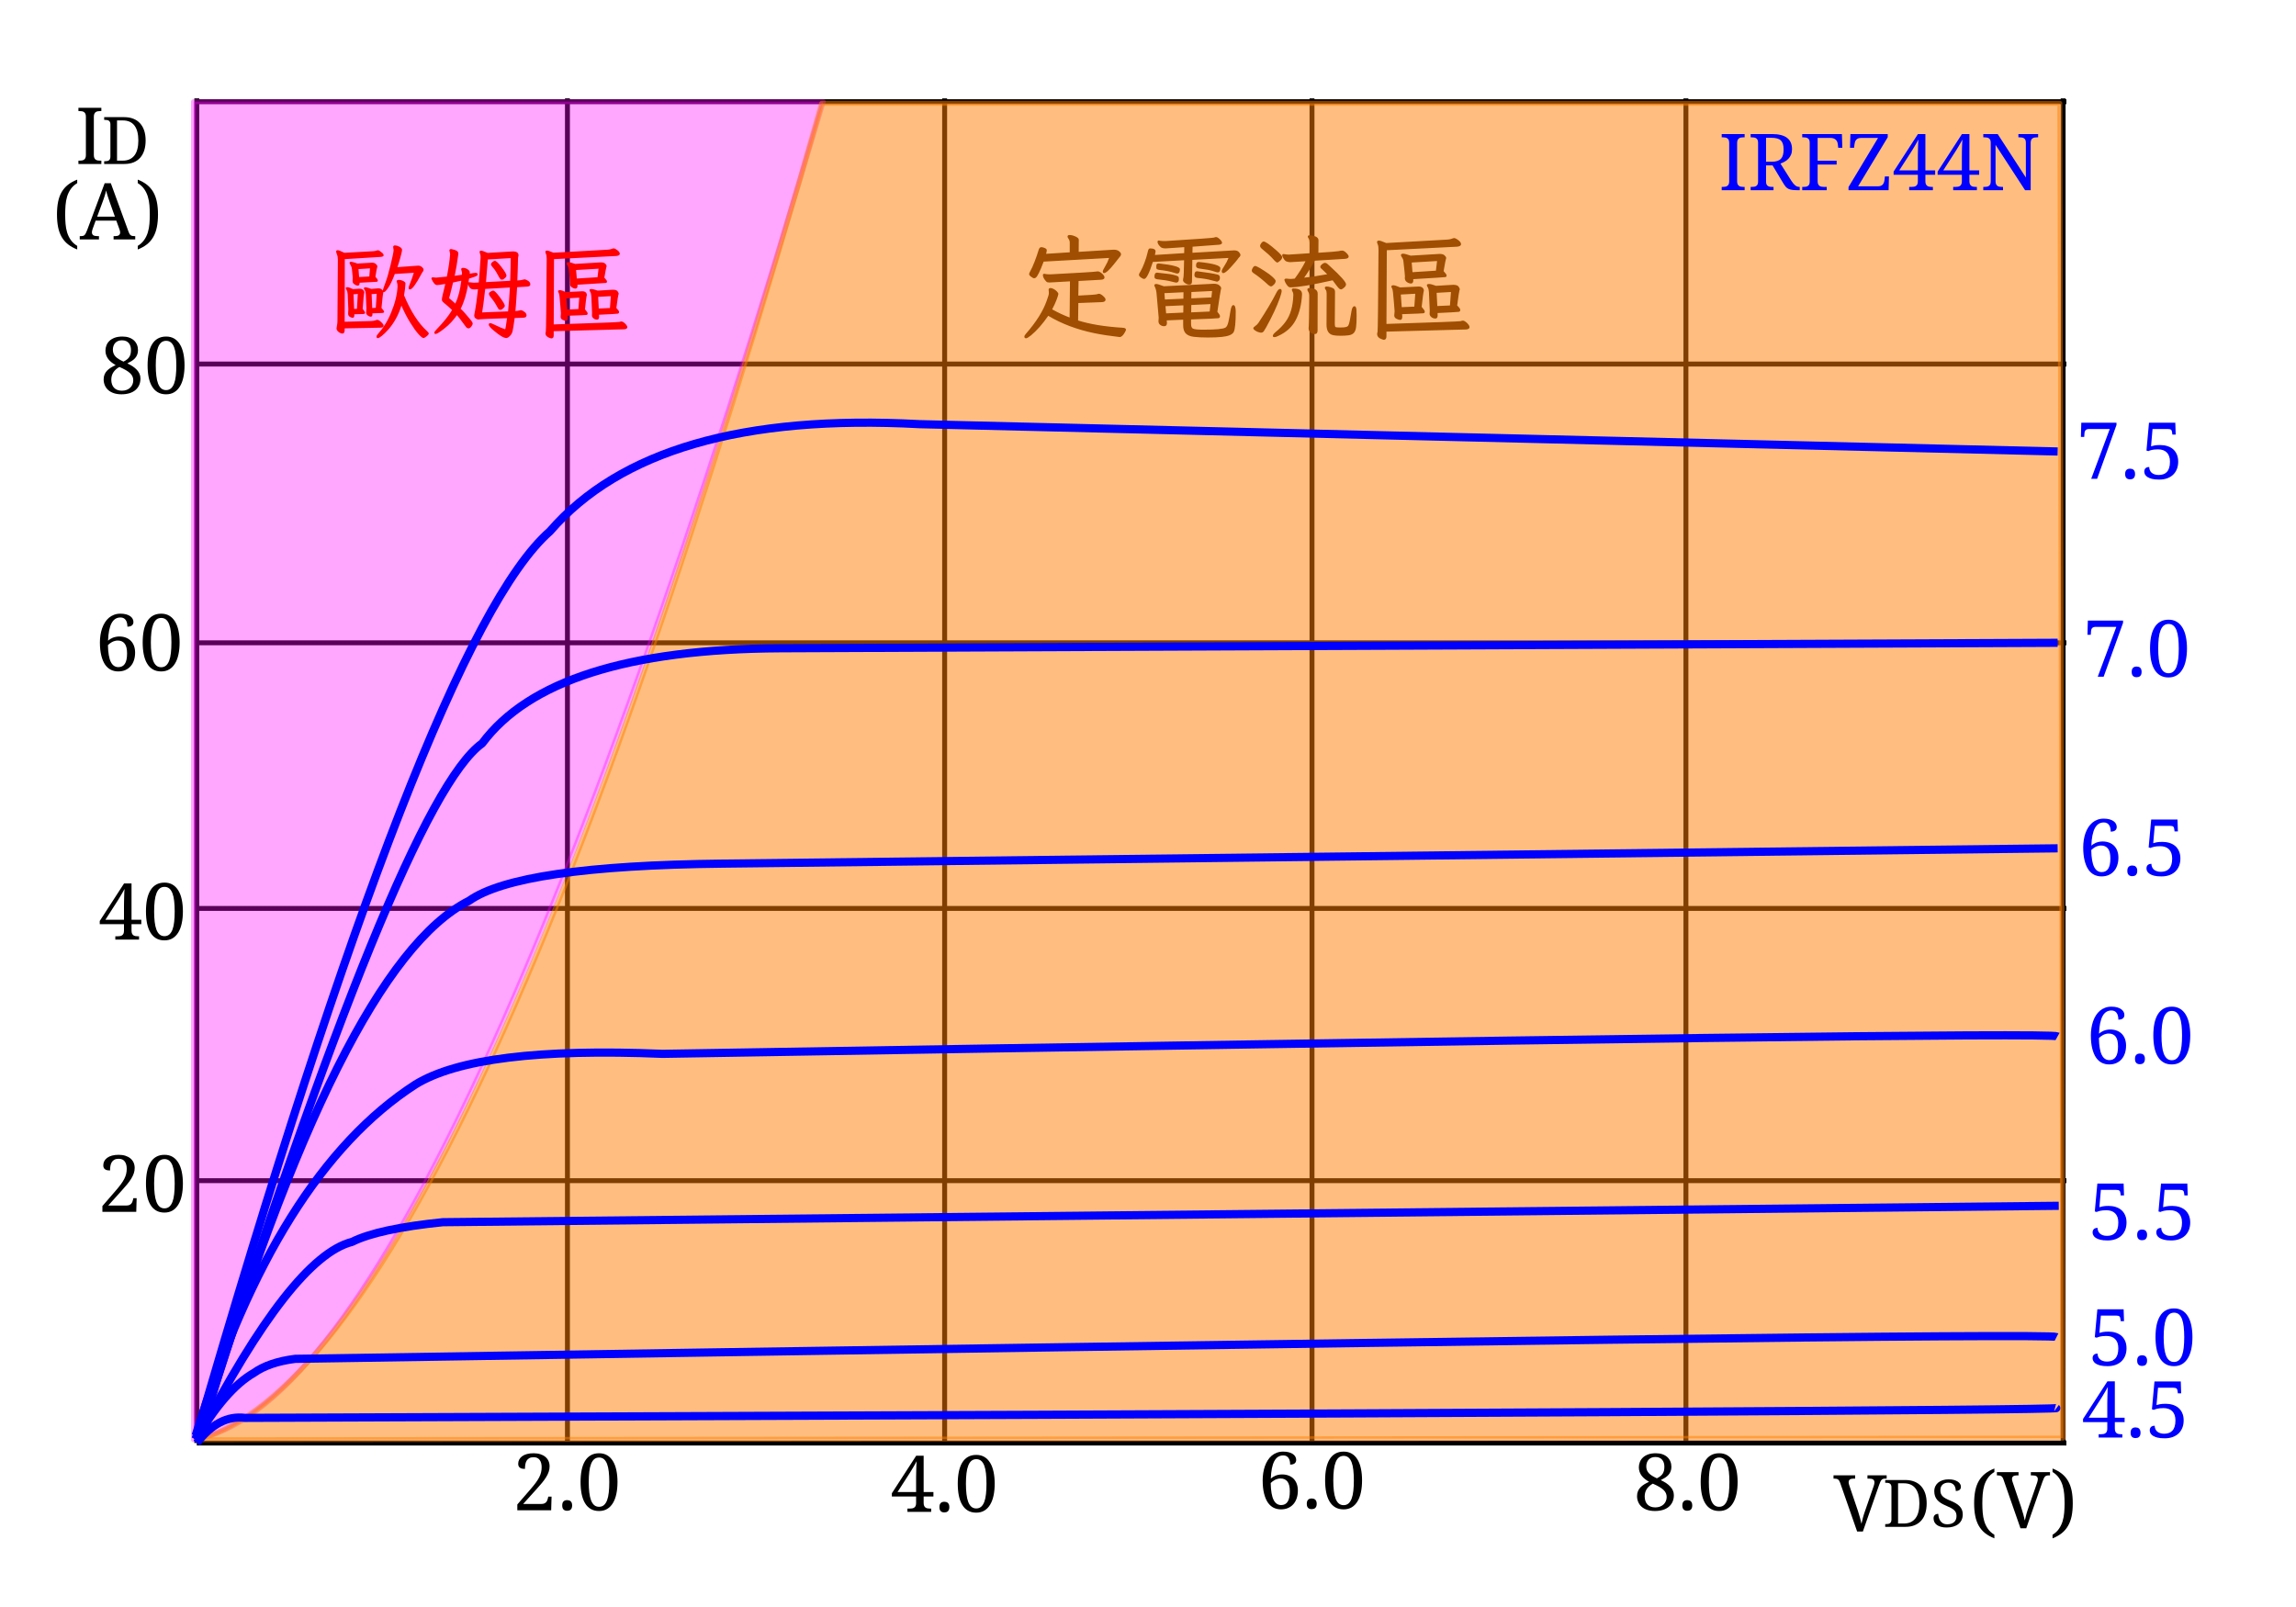 <svg width="700" height="490" xmlns="http://www.w3.org/2000/svg" xmlns:svg="http://www.w3.org/2000/svg">
 <g class="layer">
  <title>Layer 2</title>
  <polyline fill="none" id="Li1" points="60,440 630,440 " stroke="#000000" stroke-linejoin="round" stroke-width="1.5"/>
  <polyline fill="none" id="Li2" points="60,440 60,30 " stroke="#000000" stroke-linejoin="round" stroke-width="1.5"/>
  <polyline fill="none" id="Li12" points="173,440 173,30 " stroke="#000000" stroke-linejoin="round" stroke-width="1.5"/>
  <polyline fill="none" id="s_2" points="288,440 288,30 " stroke="#000000" stroke-linejoin="round" stroke-width="1.5"/>
  <polyline fill="none" id="s_3" points="400,440 400,30 " stroke="#000000" stroke-linejoin="round" stroke-width="1.5"/>
  <polyline fill="none" id="s_4" points="514,440 514,30 " stroke="#000000" stroke-linejoin="round" stroke-width="1.5"/>
  <path d="m167.56,447.13l0,0q0,0.84 -0.27,1.64q-0.27,0.8 -0.78,1.63q-0.52,0.84 -1.26,1.74q-0.75,0.91 -1.7,1.95l0,0l-4.05,4.49l5.54,0q0.54,0 0.89,-0.15q0.36,-0.16 0.58,-0.4q0.22,-0.25 0.34,-0.57q0.13,-0.32 0.21,-0.67l0,0l0.09,-0.44l1.01,0l-0.12,4.15l-10.32,0l0,-1.76l4.01,-4.63q0.96,-1.11 1.61,-1.99q0.65,-0.88 1.05,-1.66q0.4,-0.78 0.57,-1.52q0.18,-0.74 0.18,-1.57l0,0q0,-0.69 -0.15,-1.24q-0.15,-0.56 -0.45,-0.96q-0.29,-0.41 -0.76,-0.63q-0.46,-0.21 -1.09,-0.21l0,0q-0.82,0 -1.33,0.29q-0.51,0.29 -0.81,0.79q-0.29,0.49 -0.39,1.13q-0.11,0.65 -0.11,1.36l0,0q-0.43,0 -0.81,-0.07q-0.37,-0.07 -0.65,-0.25q-0.29,-0.18 -0.44,-0.48q-0.16,-0.3 -0.16,-0.76l0,0q0,-0.69 0.3,-1.28q0.3,-0.59 0.89,-1.02q0.59,-0.44 1.47,-0.68q0.88,-0.24 2.04,-0.24l0,0q1.13,0 2.04,0.29q0.9,0.29 1.53,0.81q0.63,0.52 0.97,1.26q0.33,0.73 0.33,1.65zm3.85,11.91l0,0q0,-0.47 0.11,-0.78q0.12,-0.31 0.33,-0.5q0.2,-0.19 0.48,-0.27q0.27,-0.08 0.59,-0.08l0,0q0.3,0 0.58,0.08q0.27,0.08 0.48,0.27q0.2,0.19 0.33,0.5q0.12,0.31 0.12,0.78l0,0q0,0.45 -0.12,0.77q-0.13,0.31 -0.33,0.5q-0.21,0.19 -0.48,0.27q-0.28,0.08 -0.58,0.08l0,0q-0.32,0 -0.59,-0.08q-0.28,-0.08 -0.48,-0.27q-0.21,-0.19 -0.33,-0.5q-0.11,-0.32 -0.11,-0.77zm16.85,-7.13l0,0q0,1.98 -0.35,3.61q-0.34,1.63 -1.05,2.79q-0.7,1.16 -1.75,1.79q-1.06,0.63 -2.48,0.63l0,0q-1.47,0 -2.54,-0.63q-1.07,-0.63 -1.75,-1.79q-0.69,-1.16 -1.02,-2.8q-0.32,-1.63 -0.32,-3.62l0,0q0,-2 0.32,-3.61q0.33,-1.62 1.02,-2.77q0.68,-1.15 1.76,-1.77q1.07,-0.62 2.56,-0.62l0,0q1.4,0 2.45,0.62q1.05,0.62 1.75,1.77q0.71,1.15 1.05,2.77q0.35,1.63 0.35,3.63zm-8.77,0l0,0q0,1.78 0.17,3.18q0.16,1.4 0.53,2.37q0.37,0.97 0.97,1.48q0.61,0.51 1.47,0.51l0,0q0.88,0 1.48,-0.51q0.6,-0.51 0.97,-1.48q0.37,-0.97 0.52,-2.37q0.16,-1.4 0.16,-3.18l0,0q0,-1.78 -0.16,-3.18q-0.15,-1.39 -0.52,-2.35q-0.37,-0.96 -0.96,-1.46q-0.6,-0.5 -1.46,-0.5l0,0q-0.88,0 -1.49,0.5q-0.6,0.5 -0.97,1.46q-0.38,0.96 -0.54,2.35q-0.17,1.4 -0.17,3.18z" fill="#000000" id="t6"/>
  <path d="m284.58,456.3l-2.98,0l0,1.97q0,0.56 0.16,0.9q0.16,0.34 0.42,0.52q0.27,0.18 0.63,0.24q0.36,0.06 0.76,0.06l0,0l0.32,0l0,1.01l-7.23,0l0,-1.01l0.68,0q0.41,0 0.76,-0.06q0.36,-0.06 0.62,-0.24q0.27,-0.18 0.43,-0.52q0.15,-0.34 0.15,-0.9l0,0l0,-1.97l-7.39,0l0,-0.98l7.42,-11.45l2.27,0l0,11.08l2.98,0l0,1.35zm-5.28,-1.35l0,-4.44q0,-0.53 0.02,-1.16q0.01,-0.63 0.03,-1.29q0.01,-0.65 0.04,-1.3q0.03,-0.65 0.08,-1.22l0,0q-0.08,0.17 -0.24,0.44q-0.15,0.28 -0.34,0.62q-0.19,0.34 -0.41,0.71q-0.22,0.38 -0.44,0.73q-0.21,0.36 -0.4,0.67q-0.19,0.31 -0.33,0.52l0,0l-3.68,5.72l5.67,0zm7.11,4.59l0,0q0,-0.47 0.11,-0.78q0.12,-0.31 0.33,-0.5q0.2,-0.19 0.48,-0.27q0.27,-0.08 0.59,-0.08l0,0q0.3,0 0.58,0.08q0.27,0.08 0.48,0.27q0.2,0.19 0.33,0.5q0.12,0.31 0.12,0.78l0,0q0,0.45 -0.12,0.77q-0.13,0.31 -0.33,0.5q-0.21,0.19 -0.48,0.27q-0.28,0.08 -0.58,0.08l0,0q-0.32,0 -0.59,-0.08q-0.28,-0.08 -0.48,-0.27q-0.21,-0.19 -0.33,-0.5q-0.11,-0.32 -0.11,-0.77zm16.85,-7.13l0,0q0,1.98 -0.35,3.61q-0.34,1.63 -1.05,2.79q-0.7,1.16 -1.75,1.79q-1.06,0.63 -2.48,0.63l0,0q-1.47,0 -2.54,-0.63q-1.07,-0.63 -1.75,-1.79q-0.69,-1.16 -1.02,-2.8q-0.32,-1.63 -0.32,-3.62l0,0q0,-2 0.32,-3.61q0.33,-1.62 1.02,-2.77q0.68,-1.15 1.76,-1.77q1.07,-0.62 2.56,-0.62l0,0q1.4,0 2.45,0.62q1.05,0.62 1.75,1.77q0.71,1.15 1.05,2.77q0.35,1.63 0.35,3.63zm-8.77,0l0,0q0,1.78 0.17,3.18q0.16,1.4 0.53,2.37q0.37,0.97 0.97,1.48q0.61,0.51 1.47,0.51l0,0q0.88,0 1.48,-0.51q0.6,-0.51 0.97,-1.48q0.37,-0.97 0.52,-2.37q0.16,-1.4 0.16,-3.18l0,0q0,-1.78 -0.16,-3.18q-0.15,-1.39 -0.52,-2.35q-0.37,-0.96 -0.96,-1.46q-0.6,-0.5 -1.46,-0.5l0,0q-0.88,0 -1.49,0.5q-0.6,0.5 -0.97,1.46q-0.38,0.96 -0.54,2.35q-0.17,1.4 -0.17,3.18z" fill="#000000" id="t7"/>
  <path d="m391.22,443.78l0,0q-1.8,0 -2.73,1.78q-0.92,1.77 -1.05,5.28l0,0q0.29,-0.25 0.65,-0.48q0.36,-0.23 0.78,-0.4q0.42,-0.17 0.92,-0.27q0.5,-0.11 1.08,-0.11l0,0q1.1,0 1.99,0.34q0.89,0.34 1.52,0.97q0.63,0.64 0.97,1.55q0.34,0.92 0.34,2.06l0,0q0,1.27 -0.35,2.32q-0.34,1.06 -1.01,1.81q-0.66,0.76 -1.61,1.18q-0.96,0.42 -2.19,0.42l0,0q-1.19,0 -2.21,-0.49q-1.02,-0.5 -1.77,-1.57q-0.74,-1.08 -1.16,-2.76q-0.43,-1.68 -0.43,-4.05l0,0q0,-1.13 0.17,-2.22q0.17,-1.09 0.51,-2.07q0.34,-0.97 0.86,-1.79q0.52,-0.82 1.21,-1.41q0.7,-0.59 1.58,-0.92q0.88,-0.33 1.93,-0.33l0,0q1.01,0 1.75,0.21q0.75,0.21 1.24,0.56q0.49,0.36 0.73,0.81q0.24,0.46 0.24,0.94l0,0q0,0.69 -0.47,1.07q-0.46,0.37 -1.37,0.37l0,0q0,-0.58 -0.11,-1.09q-0.11,-0.51 -0.37,-0.89q-0.25,-0.39 -0.65,-0.6q-0.4,-0.22 -0.99,-0.22zm-0.83,7.03l0,0q-0.47,0 -0.9,0.13q-0.44,0.12 -0.82,0.31q-0.38,0.2 -0.69,0.45q-0.32,0.25 -0.57,0.5l0,0q0.03,1.8 0.26,3.08q0.22,1.27 0.63,2.08q0.41,0.81 1,1.19q0.59,0.37 1.3,0.37l0,0q1.29,0 1.96,-1q0.68,-1 0.68,-3.18l0,0q0,-2.05 -0.73,-2.99q-0.74,-0.94 -2.12,-0.94zm8.02,7.73l0,0q0,-0.47 0.11,-0.78q0.12,-0.31 0.33,-0.5q0.2,-0.19 0.48,-0.27q0.27,-0.08 0.59,-0.08l0,0q0.3,0 0.58,0.08q0.27,0.08 0.48,0.27q0.2,0.19 0.33,0.5q0.12,0.31 0.12,0.78l0,0q0,0.45 -0.12,0.77q-0.13,0.31 -0.33,0.5q-0.21,0.19 -0.48,0.27q-0.28,0.08 -0.58,0.08l0,0q-0.32,0 -0.59,-0.08q-0.28,-0.08 -0.48,-0.27q-0.21,-0.19 -0.33,-0.5q-0.11,-0.32 -0.11,-0.77zm16.85,-7.13l0,0q0,1.98 -0.35,3.61q-0.34,1.63 -1.05,2.79q-0.7,1.16 -1.75,1.79q-1.06,0.63 -2.48,0.63l0,0q-1.47,0 -2.54,-0.63q-1.07,-0.63 -1.75,-1.79q-0.69,-1.16 -1.02,-2.8q-0.32,-1.63 -0.32,-3.62l0,0q0,-2 0.32,-3.61q0.33,-1.62 1.02,-2.77q0.68,-1.15 1.76,-1.77q1.07,-0.62 2.56,-0.62l0,0q1.4,0 2.45,0.62q1.05,0.62 1.75,1.77q0.71,1.15 1.05,2.77q0.35,1.63 0.35,3.63zm-8.77,0l0,0q0,1.78 0.17,3.18q0.16,1.4 0.53,2.37q0.37,0.97 0.97,1.48q0.61,0.51 1.47,0.51l0,0q0.88,0 1.48,-0.51q0.6,-0.51 0.97,-1.48q0.37,-0.97 0.52,-2.37q0.16,-1.4 0.16,-3.18l0,0q0,-1.78 -0.16,-3.18q-0.15,-1.39 -0.52,-2.35q-0.37,-0.96 -0.96,-1.46q-0.6,-0.5 -1.46,-0.5l0,0q-0.88,0 -1.49,0.5q-0.6,0.5 -0.97,1.46q-0.38,0.96 -0.54,2.35q-0.17,1.4 -0.17,3.18z" fill="#000000" id="t8"/>
  <path d="m499.1,456.2l0,0q0,-0.87 0.28,-1.52q0.27,-0.65 0.76,-1.16q0.5,-0.51 1.16,-0.92q0.67,-0.41 1.46,-0.78l0,0q-0.68,-0.39 -1.26,-0.84q-0.57,-0.45 -0.98,-0.99q-0.41,-0.54 -0.64,-1.18q-0.23,-0.64 -0.23,-1.39l0,0q0,-0.83 0.3,-1.6q0.29,-0.78 0.91,-1.37q0.62,-0.6 1.61,-0.97q0.99,-0.36 2.37,-0.36l0,0q1.13,0 2.01,0.31q0.88,0.31 1.48,0.86q0.6,0.55 0.92,1.31q0.32,0.76 0.32,1.66l0,0q0,0.78 -0.24,1.38q-0.23,0.6 -0.65,1.07q-0.43,0.48 -1.02,0.86q-0.6,0.38 -1.33,0.74l0,0q0.89,0.42 1.63,0.9q0.73,0.49 1.25,1.05q0.53,0.56 0.82,1.22q0.29,0.65 0.29,1.44l0,0q0,1.13 -0.41,2.03q-0.41,0.9 -1.16,1.52q-0.75,0.62 -1.82,0.94q-1.07,0.32 -2.38,0.32l0,0q-1.35,0 -2.37,-0.35q-1.02,-0.35 -1.7,-0.96q-0.69,-0.62 -1.03,-1.45q-0.35,-0.82 -0.35,-1.77zm5.57,3.43l0,0q0.78,0 1.42,-0.24q0.64,-0.24 1.09,-0.66q0.45,-0.42 0.7,-1.01q0.25,-0.58 0.25,-1.27l0,0q0,-0.61 -0.23,-1.14q-0.22,-0.52 -0.72,-1q-0.51,-0.49 -1.31,-0.95q-0.8,-0.47 -1.96,-0.97l0,0q-1.14,0.61 -1.81,1.58q-0.67,0.98 -0.67,2.33l0,0q0,0.75 0.21,1.36q0.2,0.61 0.61,1.05q0.4,0.44 1.01,0.68q0.61,0.24 1.41,0.24zm2.76,-12.43l0,0q0,-0.55 -0.14,-1.08q-0.15,-0.53 -0.47,-0.94q-0.32,-0.42 -0.85,-0.67q-0.52,-0.25 -1.28,-0.25l0,0q-0.67,0 -1.19,0.21q-0.52,0.22 -0.87,0.6q-0.35,0.38 -0.53,0.91q-0.19,0.53 -0.19,1.15l0,0q0,0.64 0.21,1.16q0.2,0.51 0.61,0.94q0.4,0.42 1.01,0.79q0.61,0.37 1.41,0.74l0,0q0.68,-0.34 1.12,-0.7q0.44,-0.35 0.69,-0.78q0.26,-0.43 0.37,-0.94q0.1,-0.51 0.1,-1.14zm5.48,11.84l0,0q0,-0.47 0.11,-0.78q0.12,-0.31 0.33,-0.5q0.2,-0.19 0.48,-0.27q0.27,-0.08 0.59,-0.08l0,0q0.3,0 0.58,0.08q0.27,0.08 0.48,0.27q0.2,0.19 0.33,0.5q0.12,0.31 0.12,0.78l0,0q0,0.45 -0.12,0.77q-0.13,0.31 -0.33,0.5q-0.21,0.19 -0.48,0.27q-0.28,0.08 -0.58,0.08l0,0q-0.32,0 -0.59,-0.08q-0.28,-0.08 -0.48,-0.27q-0.21,-0.19 -0.33,-0.5q-0.11,-0.32 -0.11,-0.77zm16.85,-7.13l0,0q0,1.98 -0.35,3.61q-0.34,1.63 -1.05,2.79q-0.7,1.16 -1.75,1.79q-1.06,0.63 -2.48,0.63l0,0q-1.47,0 -2.54,-0.63q-1.07,-0.63 -1.75,-1.79q-0.69,-1.16 -1.02,-2.8q-0.32,-1.63 -0.32,-3.62l0,0q0,-2 0.32,-3.61q0.33,-1.62 1.02,-2.77q0.68,-1.15 1.76,-1.77q1.07,-0.62 2.56,-0.62l0,0q1.4,0 2.45,0.62q1.05,0.62 1.75,1.77q0.71,1.15 1.05,2.77q0.35,1.63 0.35,3.63zm-8.77,0l0,0q0,1.78 0.17,3.18q0.16,1.4 0.53,2.37q0.37,0.97 0.97,1.48q0.61,0.51 1.47,0.51l0,0q0.88,0 1.48,-0.51q0.6,-0.51 0.97,-1.48q0.37,-0.97 0.52,-2.37q0.16,-1.4 0.16,-3.18l0,0q0,-1.78 -0.16,-3.18q-0.15,-1.39 -0.52,-2.35q-0.37,-0.96 -0.96,-1.46q-0.6,-0.5 -1.46,-0.5l0,0q-0.88,0 -1.49,0.5q-0.6,0.5 -0.97,1.46q-0.38,0.96 -0.54,2.35q-0.17,1.4 -0.17,3.18z" fill="#000000" id="t9"/>
  <polyline fill="none" id="Li13" points="60,360 630,360 " stroke="#000000" stroke-linejoin="round" stroke-width="1.5"/>
  <polyline fill="none" id="s_5" points="60,277 630,277 " stroke="#000000" stroke-linejoin="round" stroke-width="1.5"/>
  <polyline fill="none" id="s_6" points="60,196 630,196 " stroke="#000000" stroke-linejoin="round" stroke-width="1.5"/>
  <polyline fill="none" id="s_7" points="60,111 630,111 " stroke="#000000" stroke-linejoin="round" stroke-width="1.5"/>
  <path d="m41.06,356.13l0,0q0,0.84 -0.27,1.64q-0.27,0.8 -0.78,1.63q-0.52,0.84 -1.26,1.74q-0.75,0.91 -1.7,1.95l0,0l-4.05,4.49l5.54,0q0.54,0 0.89,-0.15q0.36,-0.16 0.58,-0.4q0.22,-0.25 0.34,-0.57q0.13,-0.32 0.21,-0.67l0,0l0.09,-0.44l1.01,0l-0.12,4.15l-10.32,0l0,-1.76l4.01,-4.63q0.96,-1.11 1.61,-1.99q0.65,-0.88 1.05,-1.66q0.4,-0.78 0.57,-1.52q0.18,-0.74 0.18,-1.57l0,0q0,-0.69 -0.15,-1.24q-0.15,-0.56 -0.45,-0.96q-0.29,-0.41 -0.76,-0.63q-0.46,-0.21 -1.09,-0.21l0,0q-0.82,0 -1.33,0.29q-0.51,0.29 -0.81,0.79q-0.29,0.49 -0.39,1.13q-0.11,0.65 -0.11,1.36l0,0q-0.43,0 -0.81,-0.07q-0.37,-0.07 -0.65,-0.25q-0.29,-0.18 -0.44,-0.48q-0.16,-0.3 -0.16,-0.76l0,0q0,-0.69 0.3,-1.28q0.3,-0.59 0.89,-1.02q0.59,-0.44 1.47,-0.68q0.88,-0.24 2.04,-0.24l0,0q1.13,0 2.04,0.29q0.9,0.29 1.53,0.81q0.63,0.52 0.97,1.26q0.33,0.73 0.33,1.65zm14.7,4.78l0,0q0,1.98 -0.35,3.61q-0.34,1.63 -1.05,2.79q-0.7,1.16 -1.75,1.79q-1.06,0.63 -2.48,0.63l0,0q-1.47,0 -2.54,-0.63q-1.07,-0.63 -1.75,-1.79q-0.69,-1.16 -1.02,-2.8q-0.32,-1.63 -0.32,-3.62l0,0q0,-2 0.32,-3.61q0.33,-1.62 1.02,-2.77q0.68,-1.15 1.76,-1.77q1.07,-0.62 2.56,-0.62l0,0q1.4,0 2.45,0.62q1.05,0.62 1.75,1.77q0.71,1.15 1.05,2.77q0.35,1.63 0.35,3.63zm-8.77,0l0,0q0,1.78 0.17,3.18q0.16,1.4 0.53,2.37q0.37,0.97 0.97,1.48q0.61,0.51 1.47,0.51l0,0q0.88,0 1.48,-0.51q0.6,-0.51 0.97,-1.48q0.37,-0.97 0.52,-2.37q0.16,-1.4 0.16,-3.18l0,0q0,-1.78 -0.16,-3.18q-0.15,-1.39 -0.52,-2.35q-0.37,-0.96 -0.96,-1.46q-0.6,-0.5 -1.46,-0.5l0,0q-0.88,0 -1.49,0.5q-0.6,0.5 -0.97,1.46q-0.38,0.96 -0.54,2.35q-0.17,1.4 -0.17,3.18z" fill="#000000" id="t10"/>
  <path d="m43.08,281.8l-2.98,0l0,1.97q0,0.56 0.16,0.9q0.16,0.34 0.42,0.52q0.27,0.18 0.63,0.24q0.36,0.06 0.76,0.06l0,0l0.32,0l0,1.01l-7.23,0l0,-1.01l0.68,0q0.41,0 0.76,-0.06q0.36,-0.06 0.62,-0.24q0.27,-0.18 0.43,-0.52q0.15,-0.34 0.15,-0.9l0,0l0,-1.97l-7.39,0l0,-0.98l7.42,-11.45l2.27,0l0,11.08l2.98,0l0,1.35zm-5.28,-1.35l0,-4.44q0,-0.53 0.02,-1.16q0.01,-0.63 0.03,-1.29q0.01,-0.65 0.04,-1.3q0.03,-0.65 0.08,-1.22l0,0q-0.08,0.17 -0.24,0.44q-0.15,0.28 -0.34,0.62q-0.19,0.34 -0.41,0.71q-0.22,0.38 -0.44,0.73q-0.21,0.36 -0.4,0.67q-0.19,0.31 -0.33,0.52l0,0l-3.68,5.72l5.67,0zm17.96,-2.54l0,0q0,1.98 -0.35,3.61q-0.34,1.63 -1.05,2.79q-0.7,1.16 -1.75,1.79q-1.06,0.63 -2.48,0.63l0,0q-1.47,0 -2.54,-0.63q-1.07,-0.63 -1.75,-1.79q-0.69,-1.16 -1.02,-2.8q-0.32,-1.63 -0.32,-3.62l0,0q0,-2 0.32,-3.61q0.33,-1.62 1.02,-2.77q0.68,-1.15 1.76,-1.77q1.07,-0.62 2.56,-0.62l0,0q1.4,0 2.45,0.62q1.05,0.62 1.75,1.77q0.71,1.15 1.05,2.77q0.35,1.63 0.35,3.63zm-8.77,0l0,0q0,1.78 0.17,3.18q0.16,1.4 0.53,2.37q0.37,0.97 0.97,1.48q0.61,0.51 1.47,0.51l0,0q0.88,0 1.48,-0.51q0.6,-0.51 0.97,-1.48q0.37,-0.97 0.52,-2.37q0.16,-1.4 0.16,-3.18l0,0q0,-1.78 -0.16,-3.18q-0.15,-1.39 -0.52,-2.35q-0.37,-0.96 -0.96,-1.46q-0.6,-0.5 -1.46,-0.5l0,0q-0.88,0 -1.49,0.5q-0.6,0.5 -0.97,1.46q-0.38,0.96 -0.54,2.35q-0.17,1.4 -0.17,3.18z" fill="#000000" id="t11"/>
  <path d="m36.72,188.28l0,0q-1.8,0 -2.73,1.78q-0.92,1.77 -1.05,5.28l0,0q0.29,-0.25 0.65,-0.48q0.36,-0.23 0.78,-0.4q0.42,-0.17 0.92,-0.27q0.5,-0.11 1.08,-0.11l0,0q1.1,0 1.99,0.34q0.89,0.34 1.52,0.97q0.63,0.64 0.97,1.55q0.34,0.92 0.34,2.06l0,0q0,1.27 -0.35,2.32q-0.34,1.06 -1.01,1.81q-0.66,0.76 -1.61,1.18q-0.96,0.42 -2.19,0.42l0,0q-1.19,0 -2.21,-0.49q-1.02,-0.5 -1.77,-1.57q-0.74,-1.08 -1.16,-2.76q-0.43,-1.68 -0.43,-4.05l0,0q0,-1.13 0.17,-2.22q0.17,-1.09 0.51,-2.07q0.34,-0.97 0.86,-1.79q0.52,-0.82 1.21,-1.41q0.7,-0.59 1.58,-0.92q0.88,-0.33 1.93,-0.33l0,0q1.01,0 1.75,0.21q0.75,0.21 1.24,0.56q0.49,0.36 0.73,0.81q0.24,0.46 0.24,0.94l0,0q0,0.69 -0.47,1.07q-0.46,0.37 -1.37,0.37l0,0q0,-0.58 -0.11,-1.09q-0.11,-0.51 -0.37,-0.89q-0.25,-0.39 -0.65,-0.6q-0.4,-0.22 -0.99,-0.22zm-0.83,7.03l0,0q-0.47,0 -0.9,0.13q-0.44,0.12 -0.82,0.31q-0.38,0.2 -0.69,0.45q-0.32,0.25 -0.57,0.5l0,0q0.03,1.8 0.26,3.08q0.22,1.27 0.63,2.08q0.41,0.81 1,1.19q0.59,0.37 1.3,0.37l0,0q1.29,0 1.96,-1q0.68,-1 0.68,-3.18l0,0q0,-2.05 -0.73,-2.99q-0.74,-0.94 -2.12,-0.94zm18.87,0.6l0,0q0,1.98 -0.35,3.61q-0.34,1.63 -1.05,2.79q-0.7,1.16 -1.75,1.79q-1.06,0.63 -2.48,0.63l0,0q-1.47,0 -2.54,-0.63q-1.07,-0.63 -1.75,-1.79q-0.69,-1.16 -1.02,-2.8q-0.32,-1.63 -0.32,-3.62l0,0q0,-2 0.32,-3.61q0.33,-1.62 1.02,-2.77q0.68,-1.15 1.76,-1.77q1.07,-0.62 2.56,-0.62l0,0q1.4,0 2.45,0.62q1.05,0.62 1.75,1.77q0.71,1.15 1.05,2.77q0.35,1.63 0.35,3.63zm-8.77,0l0,0q0,1.78 0.17,3.18q0.16,1.4 0.53,2.37q0.37,0.97 0.97,1.48q0.61,0.51 1.47,0.51l0,0q0.88,0 1.48,-0.51q0.6,-0.51 0.97,-1.48q0.37,-0.97 0.52,-2.37q0.16,-1.4 0.16,-3.18l0,0q0,-1.78 -0.16,-3.18q-0.15,-1.39 -0.52,-2.35q-0.37,-0.96 -0.96,-1.46q-0.6,-0.5 -1.46,-0.5l0,0q-0.88,0 -1.49,0.5q-0.6,0.5 -0.97,1.46q-0.38,0.96 -0.54,2.35q-0.17,1.4 -0.17,3.18z" fill="#000000" id="t12"/>
  <path d="m31.6,115.7l0,0q0,-0.87 0.28,-1.52q0.27,-0.65 0.76,-1.16q0.5,-0.51 1.16,-0.92q0.67,-0.41 1.46,-0.78l0,0q-0.68,-0.39 -1.26,-0.84q-0.57,-0.45 -0.98,-0.99q-0.41,-0.54 -0.64,-1.18q-0.23,-0.64 -0.23,-1.39l0,0q0,-0.83 0.3,-1.6q0.29,-0.78 0.91,-1.37q0.62,-0.6 1.61,-0.97q0.99,-0.36 2.37,-0.36l0,0q1.13,0 2.01,0.31q0.88,0.31 1.48,0.86q0.6,0.55 0.92,1.31q0.32,0.76 0.32,1.66l0,0q0,0.78 -0.24,1.38q-0.23,0.6 -0.65,1.07q-0.43,0.48 -1.02,0.86q-0.6,0.38 -1.33,0.74l0,0q0.89,0.42 1.63,0.9q0.73,0.49 1.25,1.05q0.53,0.56 0.82,1.22q0.29,0.65 0.29,1.44l0,0q0,1.13 -0.41,2.03q-0.41,0.9 -1.16,1.52q-0.75,0.62 -1.82,0.94q-1.07,0.32 -2.38,0.32l0,0q-1.35,0 -2.37,-0.35q-1.02,-0.35 -1.7,-0.96q-0.69,-0.62 -1.03,-1.45q-0.35,-0.82 -0.35,-1.77zm5.57,3.43l0,0q0.78,0 1.42,-0.24q0.64,-0.24 1.09,-0.66q0.45,-0.42 0.7,-1.01q0.25,-0.58 0.25,-1.27l0,0q0,-0.61 -0.23,-1.14q-0.22,-0.52 -0.72,-1q-0.51,-0.49 -1.31,-0.95q-0.8,-0.47 -1.96,-0.97l0,0q-1.14,0.61 -1.81,1.58q-0.67,0.98 -0.67,2.33l0,0q0,0.75 0.21,1.36q0.2,0.61 0.61,1.05q0.4,0.44 1.01,0.68q0.61,0.24 1.41,0.24zm2.76,-12.43l0,0q0,-0.55 -0.14,-1.08q-0.15,-0.53 -0.47,-0.94q-0.32,-0.42 -0.85,-0.67q-0.52,-0.25 -1.28,-0.25l0,0q-0.67,0 -1.19,0.21q-0.52,0.22 -0.87,0.6q-0.35,0.38 -0.53,0.91q-0.19,0.53 -0.19,1.15l0,0q0,0.64 0.21,1.16q0.2,0.51 0.61,0.94q0.4,0.42 1.01,0.79q0.61,0.37 1.41,0.74l0,0q0.68,-0.34 1.12,-0.7q0.44,-0.35 0.69,-0.78q0.26,-0.43 0.37,-0.94q0.1,-0.51 0.1,-1.14zm16.33,4.71l0,0q0,1.98 -0.35,3.61q-0.34,1.63 -1.05,2.79q-0.7,1.16 -1.75,1.79q-1.06,0.63 -2.48,0.63l0,0q-1.47,0 -2.54,-0.63q-1.07,-0.63 -1.75,-1.79q-0.69,-1.16 -1.02,-2.8q-0.32,-1.63 -0.32,-3.62l0,0q0,-2 0.32,-3.61q0.33,-1.62 1.02,-2.77q0.68,-1.15 1.76,-1.77q1.07,-0.62 2.56,-0.62l0,0q1.4,0 2.45,0.62q1.05,0.62 1.75,1.77q0.71,1.15 1.05,2.77q0.35,1.63 0.35,3.63zm-8.77,0l0,0q0,1.78 0.17,3.18q0.16,1.4 0.53,2.37q0.37,0.97 0.97,1.48q0.61,0.51 1.47,0.51l0,0q0.88,0 1.48,-0.51q0.6,-0.51 0.97,-1.48q0.37,-0.97 0.52,-2.37q0.16,-1.4 0.16,-3.18l0,0q0,-1.78 -0.16,-3.18q-0.15,-1.39 -0.52,-2.35q-0.37,-0.96 -0.96,-1.46q-0.6,-0.5 -1.46,-0.5l0,0q-0.88,0 -1.49,0.5q-0.6,0.5 -0.97,1.46q-0.38,0.96 -0.54,2.35q-0.17,1.4 -0.17,3.18z" fill="#000000" id="t13"/>
  <polyline fill="none" id="s_8" points="60,31 630,31 " stroke="#000000" stroke-linejoin="round" stroke-width="1.5"/>
  <polyline fill="none" id="s_9" points="629,440 629,30 " stroke="#000000" stroke-linejoin="round" stroke-width="1.5"/>
  <g id="s_11">
   <path d="m30.9,50l-6.99,0l0,-1.01l0.31,0q0.41,0 0.77,-0.06q0.35,-0.06 0.62,-0.24q0.27,-0.18 0.43,-0.52q0.15,-0.34 0.15,-0.9l0,0l0,-11.67q0,-0.56 -0.15,-0.9q-0.16,-0.34 -0.43,-0.53q-0.27,-0.18 -0.62,-0.24q-0.36,-0.06 -0.77,-0.06l0,0l-0.31,0l0,-1l6.99,0l0,1l-0.32,0q-0.4,0 -0.76,0.06q-0.36,0.06 -0.63,0.24q-0.26,0.19 -0.42,0.53q-0.16,0.34 -0.16,0.9l0,0l0,11.67q0,0.56 0.16,0.9q0.16,0.34 0.42,0.52q0.27,0.18 0.63,0.24q0.36,0.06 0.76,0.06l0,0l0.32,0l0,1.01z" fill="#000000" id="t14"/>
   <path d="m44.4,42.84l0,0q0,1.64 -0.41,2.97q-0.41,1.32 -1.22,2.25q-0.81,0.93 -2.03,1.44q-1.22,0.5 -2.86,0.5l0,0l-6.12,0l0,-0.84l0.26,0q0.34,0 0.64,-0.05q0.29,-0.05 0.52,-0.2q0.22,-0.15 0.35,-0.43q0.13,-0.29 0.13,-0.76l0,0l0,-9.8q0,-0.44 -0.14,-0.71q-0.13,-0.27 -0.35,-0.41q-0.23,-0.15 -0.52,-0.19q-0.3,-0.05 -0.63,-0.05l0,0l-0.26,0l0,-0.84l6.12,0q1.55,0 2.76,0.48q1.21,0.47 2.04,1.38q0.84,0.91 1.28,2.23q0.44,1.33 0.44,3.03zm-8.72,6.14l1.74,0q1.19,0 2.08,-0.4q0.89,-0.41 1.49,-1.19q0.6,-0.78 0.89,-1.92q0.3,-1.14 0.3,-2.63l0,0q0,-2.98 -1.18,-4.55q-1.19,-1.57 -3.56,-1.57l0,0l-1.76,0l0,12.26z" fill="#000000" id="t15"/>
   <path d="m19.87,65.39l0,0q0,1.43 0.11,2.83q0.11,1.39 0.48,2.64q0.38,1.25 1.11,2.3q0.73,1.06 1.97,1.81l0,0l0,1.1q-1.66,-0.66 -2.83,-1.59q-1.17,-0.94 -1.92,-2.24q-0.74,-1.29 -1.08,-2.98q-0.34,-1.7 -0.34,-3.87l0,0q0,-2.16 0.34,-3.85q0.34,-1.68 1.08,-2.97q0.75,-1.28 1.92,-2.22q1.17,-0.93 2.83,-1.58l0,0l0,1.07q-1.24,0.75 -1.97,1.8q-0.73,1.05 -1.11,2.29q-0.37,1.25 -0.48,2.64q-0.11,1.39 -0.11,2.82zm15.59,1.88l-6.3,0l-0.91,2.52q-0.11,0.28 -0.17,0.56q-0.06,0.27 -0.06,0.47l0,0q0,0.61 0.4,0.89q0.39,0.28 1.2,0.28l0,0l0.55,0l0,1.01l-5.86,0l0,-1.01l0.46,0q0.35,0 0.59,-0.07q0.25,-0.08 0.45,-0.29q0.2,-0.21 0.38,-0.58q0.18,-0.36 0.4,-0.93l0,0l5.32,-14.25l1.88,0l5.42,14.84q0.15,0.38 0.29,0.63q0.15,0.24 0.35,0.39q0.2,0.14 0.45,0.2q0.26,0.06 0.61,0.06l0,0l0.32,0l0,1.01l-6.6,0l0,-1.01l0.55,0q1.45,0 1.45,-1.15l0,0q0,-0.2 -0.06,-0.41q-0.05,-0.21 -0.14,-0.48l0,0l-0.97,-2.68zm-0.43,-1.21l-1.49,-4.19q-0.37,-1.07 -0.68,-2q-0.31,-0.93 -0.51,-1.8l0,0q-0.08,0.43 -0.2,0.84q-0.11,0.4 -0.24,0.82q-0.12,0.43 -0.29,0.89q-0.16,0.46 -0.37,1.02l0,0l-1.63,4.42l5.41,0zm10.64,-0.67l0,0q0,-1.43 -0.11,-2.82q-0.11,-1.39 -0.49,-2.64q-0.38,-1.24 -1.11,-2.29q-0.73,-1.05 -1.96,-1.8l0,0l0,-1.07q1.66,0.65 2.83,1.58q1.17,0.94 1.91,2.22q0.74,1.29 1.08,2.97q0.35,1.69 0.35,3.85l0,0q0,2.17 -0.35,3.87q-0.34,1.69 -1.08,2.98q-0.74,1.3 -1.91,2.24q-1.17,0.93 -2.83,1.59l0,0l0,-1.1q1.23,-0.75 1.96,-1.81q0.73,-1.05 1.11,-2.3q0.38,-1.25 0.49,-2.64q0.11,-1.4 0.11,-2.83z" fill="#000000" id="t19"/>
  </g>
  <g id="s_12">
   <path d="m604.37,458.39l0,0q0,1.43 0.11,2.83q0.11,1.39 0.48,2.64q0.38,1.25 1.11,2.3q0.73,1.06 1.97,1.81l0,0l0,1.1q-1.66,-0.66 -2.83,-1.59q-1.17,-0.94 -1.92,-2.24q-0.74,-1.29 -1.08,-2.98q-0.34,-1.7 -0.34,-3.87l0,0q0,-2.16 0.34,-3.85q0.34,-1.68 1.08,-2.97q0.75,-1.28 1.92,-2.22q1.17,-0.93 2.83,-1.58l0,0l0,1.07q-1.24,0.75 -1.97,1.8q-0.73,1.05 -1.11,2.29q-0.37,1.25 -0.48,2.64q-0.11,1.39 -0.11,2.82zm13.39,7.61l-1.76,0l-5.18,-14.86q-0.12,-0.37 -0.28,-0.62q-0.15,-0.25 -0.35,-0.39q-0.2,-0.14 -0.46,-0.2q-0.25,-0.06 -0.6,-0.06l0,0l-0.32,0l0,-1l6.6,0l0,1l-0.55,0q-0.73,0 -1.09,0.28q-0.36,0.28 -0.36,0.87l0,0q0,0.2 0.06,0.41q0.05,0.21 0.14,0.48l0,0l2.64,7.8q0.36,1.06 0.62,2.07q0.26,1 0.46,1.86l0,0q0.19,-0.86 0.44,-1.84q0.26,-0.97 0.66,-2.09l0,0l2.65,-7.63q0.09,-0.29 0.15,-0.56q0.06,-0.27 0.06,-0.47l0,0q0,-0.62 -0.39,-0.9q-0.4,-0.28 -1.19,-0.28l0,0l-0.55,0l0,-1l5.84,0l0,1l-0.45,0q-0.35,0 -0.61,0.08q-0.25,0.07 -0.45,0.27q-0.21,0.21 -0.38,0.57q-0.18,0.36 -0.38,0.95l0,0l-4.97,14.26zm11.69,-7.61l0,0q0,-1.43 -0.12,-2.82q-0.11,-1.39 -0.49,-2.64q-0.38,-1.24 -1.11,-2.29q-0.72,-1.05 -1.95,-1.8l0,0l0,-1.07q1.65,0.65 2.82,1.58q1.17,0.94 1.91,2.22q0.74,1.29 1.09,2.97q0.34,1.69 0.34,3.85l0,0q0,2.17 -0.34,3.87q-0.35,1.69 -1.09,2.98q-0.74,1.3 -1.91,2.24q-1.17,0.93 -2.82,1.59l0,0l0,-1.1q1.23,-0.75 1.95,-1.81q0.73,-1.05 1.11,-2.3q0.38,-1.25 0.49,-2.64q0.12,-1.4 0.12,-2.83z" fill="#000000" id="t18"/>
   <path d="m567.95,466.985l-1.75,0l-5.18,-14.86q-0.13,-0.37 -0.29,-0.62q-0.15,-0.25 -0.35,-0.39q-0.2,-0.14 -0.45,-0.2q-0.26,-0.06 -0.61,-0.06l0,0l-0.32,0l0,-1l6.6,0l0,1l-0.55,0q-0.73,0 -1.09,0.28q-0.35,0.28 -0.35,0.87l0,0q0,0.2 0.05,0.41q0.05,0.21 0.14,0.48l0,0l2.64,7.8q0.36,1.06 0.62,2.07q0.26,1 0.46,1.86l0,0q0.19,-0.86 0.44,-1.84q0.26,-0.97 0.66,-2.09l0,0l2.65,-7.63q0.09,-0.29 0.15,-0.56q0.06,-0.27 0.06,-0.47l0,0q0,-0.62 -0.39,-0.9q-0.39,-0.28 -1.19,-0.28l0,0l-0.55,0l0,-1l5.85,0l0,1l-0.46,0q-0.35,0 -0.61,0.08q-0.25,0.07 -0.45,0.27q-0.21,0.21 -0.38,0.57q-0.18,0.36 -0.38,0.95l0,0l-4.97,14.26z" fill="#000000" id="t16"/>
   <path d="m587.4,458.4l0,0q0,1.64 -0.41,2.97q-0.41,1.32 -1.22,2.25q-0.81,0.93 -2.03,1.44q-1.22,0.5 -2.86,0.5l0,0l-6.12,0l0,-0.84l0.26,0q0.34,0 0.64,-0.05q0.29,-0.05 0.52,-0.2q0.22,-0.15 0.35,-0.43q0.13,-0.29 0.13,-0.76l0,0l0,-9.8q0,-0.44 -0.14,-0.71q-0.13,-0.27 -0.35,-0.41q-0.23,-0.15 -0.52,-0.19q-0.3,-0.05 -0.63,-0.05l0,0l-0.26,0l0,-0.84l6.12,0q1.55,0 2.76,0.48q1.21,0.47 2.04,1.38q0.84,0.91 1.28,2.23q0.44,1.33 0.44,3.03zm-8.72,6.14l1.74,0q1.19,0 2.08,-0.4q0.89,-0.41 1.49,-1.19q0.6,-0.78 0.89,-1.92q0.3,-1.14 0.3,-2.63l0,0q0,-2.98 -1.18,-4.55q-1.19,-1.57 -3.56,-1.57l0,0l-1.76,0l0,12.26zm14.8,1.22l0,0q-0.97,0 -1.72,-0.21q-0.75,-0.2 -1.25,-0.57q-0.5,-0.37 -0.76,-0.89q-0.25,-0.52 -0.25,-1.15l0,0q0,-0.6 0.37,-0.97q0.38,-0.37 1.07,-0.37l0,0q0.03,0.62 0.19,1.2q0.16,0.57 0.49,1.01q0.32,0.44 0.82,0.71q0.5,0.26 1.2,0.26l0,0q1.35,0 2.1,-0.65q0.76,-0.65 0.76,-1.87l0,0q0,-0.55 -0.16,-0.97q-0.15,-0.42 -0.51,-0.77q-0.37,-0.36 -0.96,-0.69q-0.59,-0.32 -1.47,-0.69l0,0q-0.92,-0.38 -1.62,-0.81q-0.69,-0.44 -1.15,-0.97q-0.46,-0.53 -0.68,-1.18q-0.23,-0.66 -0.23,-1.48l0,0q0,-0.86 0.33,-1.53q0.33,-0.68 0.91,-1.14q0.59,-0.46 1.39,-0.71q0.8,-0.24 1.75,-0.24l0,0q0.9,0 1.59,0.18q0.69,0.19 1.17,0.5q0.48,0.31 0.73,0.72q0.25,0.4 0.25,0.84l0,0q0,0.65 -0.43,0.98q-0.42,0.32 -1.14,0.32l0,0q0,-0.47 -0.12,-0.92q-0.11,-0.45 -0.37,-0.81q-0.27,-0.36 -0.7,-0.58q-0.43,-0.23 -1.06,-0.23l0,0q-0.58,0 -1.03,0.16q-0.45,0.17 -0.77,0.46q-0.31,0.3 -0.48,0.72q-0.16,0.42 -0.16,0.94l0,0q0,0.59 0.15,1.05q0.16,0.45 0.53,0.82q0.36,0.37 0.96,0.69q0.59,0.33 1.46,0.68l0,0q0.88,0.36 1.57,0.76q0.69,0.4 1.17,0.9q0.48,0.49 0.73,1.1q0.25,0.61 0.25,1.38l0,0q0,0.95 -0.34,1.7q-0.35,0.74 -0.99,1.26q-0.65,0.52 -1.56,0.79q-0.9,0.27 -2.03,0.27z" fill="#000000" id="t20"/>
  </g>
  <path d="m59,439q75,-12 192,-408q-192,0 -192,0z" fill="#ff00ff" id="Li15" opacity="0.35" stroke="#ff00ff" stroke-linejoin="round" stroke-width="1.5"/>
 </g>
 <g class="layer">
  <title>Layer 3</title>
  <path d="m60,439q81,-22 190.5,-407.5q333,0 377.5,0q1,407 1,407z" fill="#ff7f00" id="Li16" opacity="0.5" stroke="#ff7f00" stroke-linejoin="round" stroke-width="1.5"/>
  <path d="m60,440q6.667,-8.667 14.667,-7.667q553.667,-2 552.333,-3" fill="none" id="Li3" stroke="#0000ff" stroke-linejoin="round" stroke-width="2.5"/>
  <path d="m59.667,439q9,-15.333 17.667,-20.333q4.667,-3.333 12.667,-4.333q533.667,-8.333 537,-6.667" fill="none" id="Li5" stroke="#0000ff" stroke-linejoin="round" stroke-width="2.5"/>
  <path d="m60.333,438.667q28.667,-55.333 47,-60q8,-4 27.667,-6q492.667,-5 492.667,-5" fill="none" id="Li7" stroke="#0000ff" stroke-linejoin="round" stroke-width="2.5"/>
  <path d="m59.667,437.667q24.667,-79.667 67,-107q19,-11.667 75.333,-9.333q422.333,-7 425.333,-5.333" fill="none" id="Li8" stroke="#0000ff" stroke-linejoin="round" stroke-width="2.5"/>
  <path d="m60.667,438.667q43.333,-144.333 82.333,-164q15,-10.667 77.333,-11.333q407,-4.667 407,-4.667" fill="none" id="Li9" stroke="#0000ff" stroke-linejoin="round" stroke-width="2.5"/>
  <path d="m60.333,438.667q62,-194.333 86.667,-212q21.333,-28.667 91,-29q389.333,-1.667 389.333,-1.667" fill="none" id="Li10" stroke="#0000ff" stroke-linejoin="round" stroke-width="2.5"/>
  <path d="m59.667,438.667q70.667,-244 108,-276.667q32,-37 112.667,-32.667q347,8.333 347,8.333" fill="none" id="Li11" stroke="#0000ff" stroke-linejoin="round" stroke-width="2.5"/>
  <path d="m647.747,433.633l-2.98,0l0,1.97q0,0.56 0.16,0.9q0.16,0.34 0.42,0.52q0.27,0.18 0.63,0.24q0.36,0.06 0.76,0.06l0,0l0.32,0l0,1.01l-7.23,0l0,-1.01l0.68,0q0.41,0 0.76,-0.06q0.36,-0.06 0.62,-0.24q0.27,-0.18 0.43,-0.52q0.15,-0.34 0.15,-0.9l0,0l0,-1.97l-7.39,0l0,-0.98l7.42,-11.45l2.27,0l0,11.08l2.98,0l0,1.35zm-5.28,-1.35l0,-4.44q0,-0.53 0.02,-1.16q0.01,-0.63 0.03,-1.29q0.01,-0.65 0.04,-1.3q0.03,-0.65 0.08,-1.22l0,0q-0.08,0.17 -0.24,0.44q-0.15,0.28 -0.34,0.62q-0.19,0.34 -0.41,0.71q-0.22,0.38 -0.44,0.73q-0.21,0.36 -0.4,0.67q-0.19,0.31 -0.33,0.52l0,0l-3.68,5.72l5.67,0zm7.11,4.59l0,0q0,-0.47 0.11,-0.78q0.12,-0.31 0.33,-0.5q0.2,-0.19 0.48,-0.27q0.27,-0.08 0.59,-0.08l0,0q0.3,0 0.58,0.08q0.27,0.08 0.48,0.27q0.2,0.19 0.33,0.5q0.12,0.31 0.12,0.78l0,0q0,0.45 -0.12,0.77q-0.13,0.31 -0.33,0.5q-0.21,0.19 -0.48,0.27q-0.28,0.08 -0.58,0.08l0,0q-0.32,0 -0.59,-0.08q-0.28,-0.08 -0.48,-0.27q-0.21,-0.19 -0.33,-0.5q-0.11,-0.32 -0.11,-0.77zm10.24,0.29l0,0q0.74,0 1.36,-0.21q0.63,-0.2 1.09,-0.68q0.47,-0.47 0.72,-1.25q0.26,-0.78 0.26,-1.92l0,0q0,-0.95 -0.26,-1.65q-0.25,-0.7 -0.73,-1.17q-0.48,-0.47 -1.15,-0.7q-0.67,-0.23 -1.5,-0.23l0,0q-0.62,0 -1.07,0.05q-0.46,0.05 -0.8,0.12q-0.35,0.08 -0.61,0.17q-0.25,0.1 -0.48,0.19l0,0l-0.57,-0.16l0.77,-8.5l8.02,0l0.12,3.62l-1.01,0l-0.1,-0.71q-0.03,-0.26 -0.09,-0.44q-0.07,-0.18 -0.21,-0.31q-0.14,-0.12 -0.38,-0.18q-0.24,-0.06 -0.62,-0.06l0,0l-4.65,0l-0.46,5.28q0.37,-0.13 1.05,-0.26q0.69,-0.13 1.76,-0.13l0,0q1.16,0 2.16,0.32q1,0.31 1.74,0.94q0.74,0.64 1.15,1.59q0.42,0.96 0.42,2.22l0,0q0,1.22 -0.39,2.23q-0.4,1.01 -1.14,1.73q-0.75,0.72 -1.82,1.11q-1.08,0.39 -2.45,0.39l0,0q-1.34,0 -2.21,-0.22q-0.87,-0.23 -1.39,-0.58q-0.52,-0.36 -0.73,-0.78q-0.21,-0.43 -0.21,-0.83l0,0q0,-0.67 0.37,-1.04q0.37,-0.38 1.14,-0.38l0,0q0,0.52 0.19,0.96q0.18,0.45 0.53,0.77q0.36,0.32 0.91,0.51q0.54,0.19 1.27,0.19z" fill="#0000ff" id="t0"/>
  <path d="m642.397,415.163l0,0q0.74,0 1.37,-0.21q0.62,-0.2 1.09,-0.68q0.46,-0.47 0.72,-1.25q0.25,-0.78 0.25,-1.92l0,0q0,-0.95 -0.25,-1.65q-0.26,-0.7 -0.74,-1.17q-0.48,-0.47 -1.15,-0.7q-0.67,-0.23 -1.5,-0.23l0,0q-0.62,0 -1.07,0.05q-0.45,0.05 -0.8,0.12q-0.35,0.08 -0.6,0.17q-0.26,0.1 -0.48,0.19l0,0l-0.58,-0.16l0.78,-8.5l8.01,0l0.12,3.62l-1.01,0l-0.09,-0.71q-0.04,-0.26 -0.1,-0.44q-0.07,-0.18 -0.21,-0.31q-0.14,-0.12 -0.38,-0.18q-0.24,-0.06 -0.61,-0.06l0,0l-4.66,0l-0.45,5.28q0.36,-0.13 1.05,-0.26q0.68,-0.13 1.75,-0.13l0,0q1.16,0 2.16,0.32q1,0.31 1.74,0.94q0.74,0.64 1.15,1.59q0.42,0.96 0.42,2.22l0,0q0,1.22 -0.39,2.23q-0.39,1.01 -1.14,1.73q-0.74,0.72 -1.82,1.11q-1.08,0.39 -2.45,0.39l0,0q-1.34,0 -2.21,-0.22q-0.87,-0.23 -1.39,-0.58q-0.51,-0.36 -0.72,-0.78q-0.22,-0.43 -0.22,-0.83l0,0q0,-0.67 0.37,-1.04q0.37,-0.38 1.15,-0.38l0,0q0,0.52 0.18,0.96q0.18,0.45 0.54,0.77q0.35,0.32 0.9,0.51q0.54,0.19 1.27,0.19zm9.18,-0.29l0,0q0,-0.47 0.11,-0.78q0.12,-0.31 0.33,-0.5q0.2,-0.19 0.48,-0.27q0.27,-0.08 0.59,-0.08l0,0q0.3,0 0.58,0.08q0.27,0.08 0.48,0.27q0.2,0.19 0.33,0.5q0.12,0.31 0.12,0.78l0,0q0,0.45 -0.12,0.77q-0.13,0.31 -0.33,0.5q-0.21,0.19 -0.48,0.27q-0.28,0.08 -0.58,0.08l0,0q-0.32,0 -0.59,-0.08q-0.28,-0.08 -0.48,-0.27q-0.21,-0.19 -0.33,-0.5q-0.11,-0.32 -0.11,-0.77zm16.85,-7.13l0,0q0,1.98 -0.35,3.61q-0.34,1.63 -1.05,2.79q-0.7,1.16 -1.75,1.79q-1.06,0.63 -2.48,0.63l0,0q-1.47,0 -2.54,-0.63q-1.07,-0.63 -1.75,-1.79q-0.69,-1.16 -1.02,-2.8q-0.32,-1.63 -0.32,-3.62l0,0q0,-2 0.32,-3.61q0.33,-1.62 1.02,-2.77q0.68,-1.15 1.76,-1.77q1.07,-0.62 2.56,-0.62l0,0q1.4,0 2.45,0.62q1.05,0.62 1.75,1.77q0.71,1.15 1.05,2.77q0.35,1.63 0.35,3.63zm-8.77,0l0,0q0,1.78 0.17,3.18q0.16,1.4 0.53,2.37q0.37,0.97 0.97,1.48q0.61,0.51 1.47,0.51l0,0q0.88,0 1.48,-0.51q0.6,-0.51 0.97,-1.48q0.37,-0.97 0.52,-2.37q0.16,-1.4 0.16,-3.18l0,0q0,-1.78 -0.16,-3.18q-0.15,-1.39 -0.52,-2.35q-0.37,-0.96 -0.96,-1.46q-0.6,-0.5 -1.46,-0.5l0,0q-0.88,0 -1.49,0.5q-0.6,0.5 -0.97,1.46q-0.38,0.96 -0.54,2.35q-0.17,1.4 -0.17,3.18z" fill="#0000ff" id="t1"/>
  <path d="m642.397,376.83l0,0q0.74,0 1.37,-0.21q0.62,-0.2 1.09,-0.68q0.46,-0.47 0.72,-1.25q0.25,-0.78 0.25,-1.92l0,0q0,-0.95 -0.25,-1.65q-0.26,-0.7 -0.74,-1.17q-0.48,-0.47 -1.15,-0.7q-0.67,-0.23 -1.5,-0.23l0,0q-0.62,0 -1.07,0.05q-0.45,0.05 -0.8,0.12q-0.35,0.08 -0.6,0.17q-0.26,0.1 -0.48,0.19l0,0l-0.58,-0.16l0.78,-8.5l8.01,0l0.12,3.62l-1.01,0l-0.09,-0.71q-0.04,-0.26 -0.1,-0.44q-0.07,-0.18 -0.21,-0.31q-0.14,-0.12 -0.38,-0.18q-0.24,-0.06 -0.61,-0.06l0,0l-4.66,0l-0.45,5.28q0.36,-0.13 1.05,-0.26q0.68,-0.13 1.75,-0.13l0,0q1.16,0 2.16,0.32q1,0.31 1.74,0.94q0.74,0.64 1.15,1.59q0.42,0.96 0.42,2.22l0,0q0,1.22 -0.39,2.23q-0.39,1.01 -1.14,1.73q-0.74,0.72 -1.82,1.11q-1.08,0.39 -2.45,0.39l0,0q-1.34,0 -2.21,-0.22q-0.87,-0.23 -1.39,-0.58q-0.51,-0.36 -0.72,-0.78q-0.22,-0.43 -0.22,-0.83l0,0q0,-0.67 0.37,-1.04q0.37,-0.38 1.15,-0.38l0,0q0,0.52 0.18,0.96q0.18,0.45 0.54,0.77q0.35,0.32 0.9,0.51q0.54,0.19 1.27,0.19zm9.18,-0.29l0,0q0,-0.47 0.11,-0.78q0.12,-0.31 0.33,-0.5q0.2,-0.19 0.48,-0.27q0.27,-0.08 0.59,-0.08l0,0q0.3,0 0.58,0.08q0.27,0.08 0.48,0.27q0.2,0.19 0.33,0.5q0.12,0.31 0.12,0.78l0,0q0,0.45 -0.12,0.77q-0.13,0.31 -0.33,0.5q-0.21,0.19 -0.48,0.27q-0.28,0.08 -0.58,0.08l0,0q-0.32,0 -0.59,-0.08q-0.28,-0.08 -0.48,-0.27q-0.21,-0.19 -0.33,-0.5q-0.11,-0.32 -0.11,-0.77zm10.24,0.29l0,0q0.74,0 1.36,-0.21q0.63,-0.2 1.09,-0.68q0.47,-0.47 0.72,-1.25q0.26,-0.78 0.26,-1.92l0,0q0,-0.95 -0.26,-1.65q-0.25,-0.7 -0.73,-1.17q-0.48,-0.47 -1.15,-0.7q-0.67,-0.23 -1.5,-0.23l0,0q-0.62,0 -1.07,0.05q-0.46,0.05 -0.8,0.12q-0.35,0.08 -0.61,0.17q-0.25,0.1 -0.48,0.19l0,0l-0.57,-0.16l0.77,-8.5l8.02,0l0.12,3.62l-1.01,0l-0.1,-0.71q-0.03,-0.26 -0.09,-0.44q-0.07,-0.18 -0.21,-0.31q-0.14,-0.12 -0.38,-0.18q-0.24,-0.06 -0.62,-0.06l0,0l-4.65,0l-0.46,5.28q0.37,-0.13 1.05,-0.26q0.69,-0.13 1.76,-0.13l0,0q1.16,0 2.16,0.32q1,0.31 1.74,0.94q0.74,0.64 1.15,1.59q0.42,0.96 0.42,2.22l0,0q0,1.22 -0.39,2.23q-0.4,1.01 -1.14,1.73q-0.75,0.72 -1.82,1.11q-1.08,0.39 -2.45,0.39l0,0q-1.34,0 -2.21,-0.22q-0.87,-0.23 -1.39,-0.58q-0.52,-0.36 -0.73,-0.78q-0.21,-0.43 -0.21,-0.83l0,0q0,-0.67 0.37,-1.04q0.37,-0.38 1.14,-0.38l0,0q0,0.52 0.19,0.96q0.18,0.45 0.53,0.77q0.36,0.32 0.91,0.51q0.54,0.19 1.27,0.19z" fill="#0000ff" id="t2"/>
  <path d="m643.72,308.113l0,0q-1.8,0 -2.73,1.78q-0.92,1.77 -1.05,5.28l0,0q0.29,-0.25 0.65,-0.48q0.36,-0.23 0.78,-0.4q0.42,-0.17 0.92,-0.27q0.5,-0.11 1.08,-0.11l0,0q1.1,0 1.99,0.34q0.89,0.34 1.52,0.97q0.63,0.64 0.97,1.55q0.34,0.92 0.34,2.06l0,0q0,1.27 -0.35,2.32q-0.34,1.06 -1.01,1.81q-0.66,0.76 -1.61,1.18q-0.96,0.42 -2.19,0.42l0,0q-1.19,0 -2.21,-0.49q-1.02,-0.5 -1.77,-1.57q-0.74,-1.08 -1.16,-2.76q-0.43,-1.68 -0.43,-4.05l0,0q0,-1.13 0.17,-2.22q0.17,-1.09 0.51,-2.07q0.34,-0.97 0.86,-1.79q0.52,-0.82 1.21,-1.41q0.7,-0.59 1.58,-0.92q0.88,-0.33 1.93,-0.33l0,0q1.01,0 1.75,0.21q0.75,0.21 1.24,0.56q0.49,0.36 0.73,0.81q0.24,0.46 0.24,0.94l0,0q0,0.69 -0.47,1.07q-0.46,0.37 -1.37,0.37l0,0q0,-0.58 -0.11,-1.09q-0.11,-0.51 -0.37,-0.89q-0.25,-0.39 -0.65,-0.6q-0.4,-0.22 -0.99,-0.22zm-0.83,7.03l0,0q-0.47,0 -0.9,0.13q-0.44,0.12 -0.82,0.31q-0.38,0.2 -0.69,0.45q-0.32,0.25 -0.57,0.5l0,0q0.03,1.8 0.26,3.08q0.22,1.27 0.63,2.08q0.41,0.81 1,1.19q0.59,0.37 1.3,0.37l0,0q1.29,0 1.96,-1q0.68,-1 0.68,-3.18l0,0q0,-2.05 -0.73,-2.99q-0.74,-0.94 -2.12,-0.94zm8.02,7.73l0,0q0,-0.47 0.11,-0.78q0.12,-0.31 0.33,-0.5q0.2,-0.19 0.48,-0.27q0.27,-0.08 0.59,-0.08l0,0q0.3,0 0.58,0.08q0.27,0.08 0.48,0.27q0.2,0.19 0.33,0.5q0.12,0.31 0.12,0.78l0,0q0,0.45 -0.12,0.77q-0.13,0.31 -0.33,0.5q-0.21,0.19 -0.48,0.27q-0.28,0.08 -0.58,0.08l0,0q-0.32,0 -0.59,-0.08q-0.28,-0.08 -0.48,-0.27q-0.21,-0.19 -0.33,-0.5q-0.11,-0.32 -0.11,-0.77zm16.85,-7.13l0,0q0,1.98 -0.35,3.61q-0.34,1.63 -1.05,2.79q-0.7,1.16 -1.75,1.79q-1.06,0.63 -2.48,0.63l0,0q-1.47,0 -2.54,-0.63q-1.07,-0.63 -1.75,-1.79q-0.69,-1.16 -1.02,-2.8q-0.32,-1.63 -0.32,-3.62l0,0q0,-2 0.32,-3.61q0.33,-1.62 1.02,-2.77q0.68,-1.15 1.76,-1.77q1.07,-0.62 2.56,-0.62l0,0q1.4,0 2.45,0.62q1.05,0.62 1.75,1.77q0.71,1.15 1.05,2.77q0.35,1.63 0.35,3.63zm-8.77,0l0,0q0,1.78 0.17,3.18q0.16,1.4 0.53,2.37q0.37,0.97 0.97,1.48q0.61,0.51 1.47,0.51l0,0q0.88,0 1.48,-0.51q0.6,-0.51 0.97,-1.48q0.37,-0.97 0.52,-2.37q0.16,-1.4 0.16,-3.18l0,0q0,-1.78 -0.16,-3.18q-0.15,-1.39 -0.52,-2.35q-0.37,-0.96 -0.96,-1.46q-0.6,-0.5 -1.46,-0.5l0,0q-0.88,0 -1.49,0.5q-0.6,0.5 -0.97,1.46q-0.38,0.96 -0.54,2.35q-0.17,1.4 -0.17,3.18z" fill="#0000ff" id="t3"/>
  <path d="m641.387,250.78l0,0q-1.8,0 -2.73,1.78q-0.92,1.77 -1.05,5.28l0,0q0.29,-0.25 0.65,-0.48q0.36,-0.23 0.78,-0.4q0.42,-0.17 0.92,-0.27q0.5,-0.11 1.08,-0.11l0,0q1.1,0 1.99,0.34q0.89,0.34 1.52,0.97q0.63,0.64 0.97,1.55q0.34,0.92 0.34,2.06l0,0q0,1.27 -0.35,2.32q-0.34,1.06 -1.01,1.81q-0.66,0.76 -1.61,1.18q-0.96,0.42 -2.19,0.42l0,0q-1.19,0 -2.21,-0.49q-1.02,-0.5 -1.77,-1.57q-0.74,-1.08 -1.16,-2.76q-0.43,-1.68 -0.43,-4.05l0,0q0,-1.13 0.17,-2.22q0.17,-1.09 0.51,-2.07q0.34,-0.97 0.86,-1.79q0.52,-0.82 1.21,-1.41q0.7,-0.59 1.58,-0.92q0.88,-0.33 1.93,-0.33l0,0q1.01,0 1.75,0.21q0.75,0.21 1.24,0.56q0.49,0.36 0.73,0.81q0.24,0.46 0.24,0.94l0,0q0,0.69 -0.47,1.07q-0.46,0.37 -1.37,0.37l0,0q0,-0.58 -0.11,-1.09q-0.11,-0.51 -0.37,-0.89q-0.25,-0.39 -0.65,-0.6q-0.4,-0.22 -0.99,-0.22zm-0.83,7.03l0,0q-0.47,0 -0.9,0.13q-0.44,0.12 -0.82,0.31q-0.38,0.2 -0.69,0.45q-0.32,0.25 -0.57,0.5l0,0q0.03,1.8 0.26,3.08q0.22,1.27 0.63,2.08q0.41,0.81 1,1.19q0.59,0.37 1.3,0.37l0,0q1.29,0 1.96,-1q0.68,-1 0.68,-3.18l0,0q0,-2.05 -0.73,-2.99q-0.74,-0.94 -2.12,-0.94zm8.02,7.73l0,0q0,-0.47 0.11,-0.78q0.12,-0.31 0.33,-0.5q0.2,-0.19 0.48,-0.27q0.27,-0.08 0.59,-0.08l0,0q0.3,0 0.58,0.08q0.27,0.08 0.48,0.27q0.2,0.19 0.33,0.5q0.12,0.31 0.12,0.78l0,0q0,0.45 -0.12,0.77q-0.13,0.31 -0.33,0.5q-0.21,0.19 -0.48,0.27q-0.28,0.08 -0.58,0.08l0,0q-0.32,0 -0.59,-0.08q-0.28,-0.08 -0.48,-0.27q-0.21,-0.19 -0.33,-0.5q-0.11,-0.32 -0.11,-0.77zm10.24,0.29l0,0q0.74,0 1.36,-0.21q0.63,-0.2 1.09,-0.68q0.47,-0.47 0.72,-1.25q0.26,-0.78 0.26,-1.92l0,0q0,-0.95 -0.26,-1.65q-0.25,-0.7 -0.73,-1.17q-0.48,-0.47 -1.15,-0.7q-0.67,-0.23 -1.5,-0.23l0,0q-0.62,0 -1.07,0.05q-0.46,0.05 -0.8,0.12q-0.35,0.08 -0.61,0.17q-0.25,0.1 -0.48,0.19l0,0l-0.57,-0.16l0.77,-8.5l8.02,0l0.12,3.62l-1.01,0l-0.1,-0.71q-0.03,-0.26 -0.09,-0.44q-0.07,-0.18 -0.21,-0.31q-0.14,-0.12 -0.38,-0.18q-0.24,-0.06 -0.62,-0.06l0,0l-4.65,0l-0.46,5.28q0.37,-0.13 1.05,-0.26q0.69,-0.13 1.76,-0.13l0,0q1.16,0 2.16,0.32q1,0.31 1.74,0.94q0.74,0.64 1.15,1.59q0.42,0.96 0.42,2.22l0,0q0,1.22 -0.39,2.23q-0.4,1.01 -1.14,1.73q-0.75,0.72 -1.82,1.11q-1.08,0.39 -2.45,0.39l0,0q-1.34,0 -2.21,-0.22q-0.87,-0.23 -1.39,-0.58q-0.52,-0.36 -0.73,-0.78q-0.21,-0.43 -0.21,-0.83l0,0q0,-0.67 0.37,-1.04q0.37,-0.38 1.14,-0.38l0,0q0,0.52 0.19,0.96q0.18,0.45 0.53,0.77q0.36,0.32 0.91,0.51q0.54,0.19 1.27,0.19z" fill="#0000ff" id="t4"/>
  <path d="m641.36,206.333l-1.8,0l5.66,-15.19l-6.31,0q-1.28,0 -1.39,1.22l0,0l-0.09,1.2l-1.01,0l0.12,-4.34l10.73,0l0,0.69l-5.91,16.42zm8.55,-1.46l0,0q0,-0.47 0.11,-0.78q0.12,-0.31 0.33,-0.5q0.2,-0.19 0.48,-0.27q0.27,-0.08 0.59,-0.08l0,0q0.3,0 0.58,0.08q0.27,0.08 0.48,0.27q0.2,0.19 0.33,0.5q0.12,0.31 0.12,0.78l0,0q0,0.45 -0.12,0.77q-0.13,0.31 -0.33,0.5q-0.21,0.19 -0.48,0.27q-0.28,0.08 -0.58,0.08l0,0q-0.32,0 -0.59,-0.08q-0.28,-0.08 -0.48,-0.27q-0.21,-0.19 -0.33,-0.5q-0.11,-0.32 -0.11,-0.77zm16.85,-7.13l0,0q0,1.98 -0.35,3.61q-0.34,1.63 -1.05,2.79q-0.7,1.16 -1.75,1.79q-1.06,0.63 -2.48,0.63l0,0q-1.47,0 -2.54,-0.63q-1.07,-0.63 -1.75,-1.79q-0.69,-1.16 -1.02,-2.8q-0.32,-1.63 -0.32,-3.62l0,0q0,-2 0.32,-3.61q0.33,-1.62 1.02,-2.77q0.68,-1.15 1.76,-1.77q1.07,-0.62 2.56,-0.62l0,0q1.4,0 2.45,0.62q1.05,0.62 1.75,1.77q0.71,1.15 1.05,2.77q0.35,1.63 0.35,3.63zm-8.77,0l0,0q0,1.78 0.17,3.18q0.16,1.4 0.53,2.37q0.37,0.97 0.97,1.48q0.61,0.51 1.47,0.51l0,0q0.88,0 1.48,-0.51q0.6,-0.51 0.97,-1.48q0.37,-0.97 0.52,-2.37q0.16,-1.4 0.16,-3.18l0,0q0,-1.78 -0.16,-3.18q-0.15,-1.39 -0.52,-2.35q-0.37,-0.96 -0.96,-1.46q-0.6,-0.5 -1.46,-0.5l0,0q-0.88,0 -1.49,0.5q-0.6,0.5 -0.97,1.46q-0.38,0.96 -0.54,2.35q-0.17,1.4 -0.17,3.18z" fill="#0000ff" id="t5"/>
  <path d="m107.78,89.74l0.19,4.46l0.86,-0.03l0.25,-4.55l-1.3,0.12zm5.52,-0.06l0.18,4.24l1.09,-0.06l0.28,-4.28l-1.55,0.1zm-0.25,6.88l0,0q-0.46,0 -0.94,-0.37q-0.48,-0.37 -0.48,-0.84l0,0q0.09,-0.74 0.09,-1.3l0,0l-0.19,-4.37q-0.06,-0.81 -0.32,-1.2q-0.27,-0.38 -0.27,-0.57l0,0q0,-0.31 0.56,-0.31l0,0q0.37,0 1.71,0.5l0,0l2.1,-0.19q0.72,0 1.15,0.4l0,0q0.16,0.13 0.25,0.28l0,0q0.03,-0.34 0.74,-2.23l0,0q0.75,-1.92 1.65,-5.64q0.9,-3.72 0.9,-4.43l0,0l-0.13,-0.97q0,-0.49 0.53,-0.49l0,0q0.34,0 0.8,0.15l0,0q1.37,0.5 1.37,1.18l0,0q0,0.59 -0.56,2.56q-0.56,1.97 -0.84,2.74l0,0l5.92,-0.43q0.16,-0.03 0.41,-0.03l0,0q0.65,0 1.14,0.43q0.5,0.43 0.5,0.81l0,0q0,0.34 -0.19,0.54q-0.18,0.2 -0.49,0.79l0,0q-2.48,4.68 -3.47,4.68l0,0q-0.41,0 -0.41,-0.49l0,0q0,-0.31 0.51,-1.54q0.52,-1.22 1.07,-3.05l0,0l-5.79,0.37q-1.03,2.76 -1.97,4.14q-0.95,1.38 -1.32,1.38l0,0q-0.12,0 -0.19,-0.03l0,0q0,0.24 -0.07,0.37q-0.08,0.12 -0.51,4.49l0,0q0.8,0.87 0.8,1.18l0,0q0,0.37 -0.74,0.37l0,0l-2.82,0.1l0,0.28q0,0.74 -0.5,0.74zm-5.55,0.34l0,0q-0.28,0 -0.82,-0.29q-0.54,-0.3 -0.54,-0.92l0,0l0,-0.25q0.06,-0.62 0.06,-1.08l0,0l-0.19,-4.56q-0.06,-0.93 -0.32,-1.35q-0.27,-0.42 -0.27,-0.6l0,0q0,-0.28 0.56,-0.28l0,0q0.41,0 1.65,0.59l0,0l1.86,-0.13q0.93,0 1.25,0.42q0.33,0.42 0.33,0.67q0,0.25 -0.08,0.37q-0.08,0.13 -0.42,4.68l0,0q0.74,0.93 0.74,1.18l0,0q0,0.4 -0.68,0.4l0,0q-1.39,0 -2.6,0.07l0,0l0,0.27q0,0.81 -0.53,0.81zm7.72,6.2l0,0q-0.43,0 -0.43,-0.5l0,0q0,-0.34 0.83,-1.24q0.84,-0.9 1.86,-2.55q1.03,-1.66 1.8,-3.58l0,0q1.74,-4.19 1.92,-7.82l0,0q0,-0.83 -0.14,-1.19q-0.13,-0.36 -0.13,-0.45l0,0q0,-0.43 0.74,-0.43l0,0q0.59,0 1.27,0.34q0.68,0.34 0.68,0.77l0,0q0,0.34 -0.15,1.69q-0.16,1.35 -0.28,1.91l0,0q3.04,7.32 7,10.91l0,0q0.53,0.44 0.53,0.75q0,0.31 -0.65,0.83q-0.65,0.53 -0.99,0.53l0,0q-0.4,0 -1.49,-1.19q-1.09,-1.2 -2.51,-3.49q-1.43,-2.3 -2.7,-5.21l0,0q-1.3,4.22 -3.97,7.28l0,0q-1.14,1.28 -2.01,1.96q-0.87,0.68 -1.18,0.68zm-5.92,-21.05l0.19,2.42l3.1,-0.16l0.21,-2.48l-3.5,0.22zm-0.22,5.05l0,0q-0.18,0 -0.65,-0.18l0,0q-0.52,-0.28 -0.73,-0.53q-0.2,-0.25 -0.2,-0.71l0,0q0.06,-0.56 0.06,-0.93l0,0q0,-0.22 -0.27,-2.73l0,0q-0.04,-0.59 -0.38,-1.13q-0.34,-0.54 -0.34,-0.76l0,0q0,-0.31 0.53,-0.31l0,0q0.37,0 1.86,0.53l0,0l4.46,-0.25q0.78,0 1.2,0.42q0.42,0.41 0.42,0.66l0,0q0,0.28 -0.08,0.42q-0.08,0.14 -0.51,2.78l0,0q0.74,0.83 0.74,1.11l0,0q0,0.44 -0.43,0.44l0,0q-1.18,0.09 -5.12,0.28l0,0q0,0.89 -0.56,0.89zm-4.74,14.61l0,0q-0.28,0 -0.87,-0.31l0,0q-0.87,-0.59 -0.87,-1.25l0,0q0,-0.18 0.14,-0.91q0.14,-0.73 0.14,-1.35l0,0l0.13,-18.66q0,-0.96 -0.27,-1.64q-0.26,-0.68 -0.26,-0.87l0,0q0,-0.43 0.53,-0.43l0,0q0.37,0 1.98,0.8l0,0l8.87,-0.5q0.65,-0.06 0.93,-0.18q0.28,-0.12 0.43,-0.12l0,0q0.19,0 0.59,0.26q0.4,0.26 0.78,0.6q0.37,0.34 0.37,0.69l0,0q0,0.4 -0.87,0.49l0,0l-10.97,0.68l-0.04,19.1l8.1,-0.22q0.93,-0.06 1.28,-0.22q0.36,-0.15 0.61,-0.15l0,0q0.28,0 0.74,0.34q0.46,0.34 0.81,0.76q0.34,0.42 0.34,0.67l0,0q0,0.56 -0.93,0.62l0,0l-10.95,0.21l0,0.56q0,1.03 -0.74,1.03zm50.03,1.36l0,0q-1.17,0 -3.78,-2.23l0,0q-1.58,-1.27 -1.58,-1.89l0,0q0,-0.41 0.5,-0.41l0,0q0.34,0 1.7,0.68q1.37,0.69 2.79,1.18l0,0q0.13,0 0.59,-3.38l0,0q-8,0.25 -8.25,0.33q-0.24,0.08 -0.49,0.08l0,0q-0.28,0 -0.78,-0.3q-0.49,-0.29 -0.49,-1.01l0,0q0,-0.18 0.29,-1.58q0.3,-1.39 0.86,-6.35l0,0l-1.15,0.06q-0.9,0 -1.3,-0.46l0,0q-0.34,-0.41 -0.56,-1.09l0,0q-0.78,4.59 -2.27,7.44l0,0q0.75,0.68 1.62,1.72q0.87,1.04 1.45,1.72q0.59,0.68 0.59,1.06l0,0q0,0.4 -0.42,0.94q-0.41,0.54 -0.85,0.54q-0.43,0 -0.77,-0.43l0,0q-0.75,-0.99 -1.49,-2q-0.74,-1.01 -1.27,-1.6l0,0q-1.61,2.33 -3.77,4.03q-2.15,1.71 -2.74,1.71l0,0q-0.37,0 -0.37,-0.43l0,0q0,-0.28 0.65,-0.94l0,0q3.19,-3.28 4.74,-5.92l0,0q-0.9,-0.89 -1.81,-1.64q-0.92,-0.74 -1.1,-0.98q-0.19,-0.23 -0.19,-0.6l0,0q0,-0.59 0.93,-4.25l0,0l0.09,-0.49q-2.04,0.34 -2.48,0.34l0,0q-0.9,0 -1.73,-1.96l0,0q0,-0.4 0.43,-0.4l0,0q0.65,0.09 0.99,0.09q0.34,0 3.29,-0.3l0,0q0.77,-3.94 0.99,-6.73l0,0q0,-0.41 -0.11,-0.78q-0.11,-0.37 -0.11,-0.46l0,0q0,-0.44 0.56,-0.44l0,0l0.56,0.13q1.61,0.34 1.61,1.21l0,0l0,0.15q-0.49,3.75 -1.11,6.67l0,0l2.2,-0.31l0.03,-0.44q0,-0.46 -0.13,-0.76q-0.12,-0.29 -0.12,-0.45l0,0q0,-0.46 0.53,-0.46l0,0q0.8,0 1.45,0.45q0.65,0.45 0.65,0.91l0,0l-0.03,0.41q1.37,-0.25 1.8,-0.25l0,0q0.62,0 0.62,0.46l0,0q0,0.41 -0.79,0.69q-0.79,0.27 -1.84,0.61l0,0q-0.06,0.56 -0.16,1.12l0,0q0.06,-0.03 0.19,-0.03l0,0l1.39,0.16q0.84,0 1.55,-0.07l0,0q0.34,-3.78 0.56,-7.68l0,0q0,-0.69 -0.15,-1.07q-0.16,-0.39 -0.16,-0.61l0,0q0,-0.34 0.53,-0.34l0,0q0.34,0 1.92,0.68l0,0l7.66,-0.46q1.76,0 1.76,1.21l0,0l-0.15,0.74q-0.09,4.53 -0.22,6.91l0,0q1.18,-0.06 1.58,-0.2q0.41,-0.14 0.65,-0.14l0,0q0.22,0 0.66,0.22l0,0q1.08,0.49 1.08,1.3l0,0q0,0.59 -0.84,0.68l0,0l-3.19,0.19q-0.12,1.7 -0.25,3.75q-0.12,2.05 -0.28,3.53l0,0q0.87,-0.06 1.17,-0.17q0.29,-0.1 0.54,-0.1q0.25,0 0.65,0.24l0,0q1.05,0.62 1.05,1.3q0,0.69 -0.9,0.75l0,0l-2.72,0.09q-0.44,3.16 -0.65,4.05q-0.22,0.88 -0.84,1.47q-0.62,0.59 -1.06,0.59zm-6.2,-17.05l0,0l7.38,-0.4q0.16,-4.31 0.16,-6.92l0,0l-6.98,0.41q-0.37,4.96 -0.56,6.91zm4.84,-0.74l0,0q-0.46,0 -0.87,-0.81l0,0q-0.99,-1.92 -1.72,-2.73q-0.73,-0.81 -0.73,-1.12l0,0q0,-0.34 0.42,-0.71q0.42,-0.37 0.79,-0.37l0,0q0.56,0 2.03,1.94q1.48,1.93 1.48,2.56l0,0q0,0.37 -0.5,0.8q-0.5,0.44 -0.9,0.44zm-14.2,7.28l0,0q1.33,-2.73 1.83,-6.97l0,0l-2.51,0.55q-0.87,3.66 -1.21,4.78l0,0q0.5,0.37 1.89,1.64zm8.19,2.7l0,0l7.9,-0.31q0.34,-3.29 0.56,-7.29l0,0l-7.53,0.44q-0.59,5.2 -0.93,7.16zm5.58,-0.78l0,0q-0.38,0 -0.55,-0.2q-0.17,-0.2 -0.79,-1.33q-0.62,-1.13 -1.86,-2.62l0,0q-0.31,-0.4 -0.31,-0.75l0,0q0,-0.37 0.5,-0.66q0.49,-0.3 0.81,-0.3l0,0q0.52,0 1.95,1.92l0,0q1.58,2.14 1.58,2.7l0,0q0,0.34 -0.5,0.79q-0.49,0.45 -0.83,0.45zm20.11,-3.5l0.25,3.41l3.41,-0.16l0.25,-3.47l-3.91,0.22zm9.68,-0.47l0.18,3.57l3.41,-0.16l0.28,-3.62l-3.87,0.21zm-9.86,7.32l0,0q-0.34,0 -0.96,-0.29q-0.62,-0.3 -0.62,-0.92l0,0q0.09,-0.74 0.09,-1.15l0,0q0,-0.37 -0.22,-2.72l0,0q-0.21,-3.04 -0.43,-3.38q-0.22,-0.34 -0.22,-0.56l0,0q0,-0.34 0.59,-0.34l0,0q0.44,0 1.77,0.59l0,0q4.65,-0.25 5.05,-0.25l0,0q0.99,0 1.3,0.74l0,0q0.07,0.25 0.07,0.38l0,0q0,0.18 -0.08,0.3q-0.08,0.13 -0.51,4.07l0,0q0.83,0.96 0.83,1.27l0,0q0,0.4 -0.34,0.46q-0.34,0.06 -5.79,0.25l0,0l0.06,0.62q0,0.93 -0.59,0.93zm9.55,-0.37l0,0q-0.68,0 -1.13,-0.4q-0.45,-0.41 -0.45,-0.84l0,0l0.03,-0.93l-0.22,-4.93q-0.06,-0.93 -0.31,-1.32q-0.25,-0.39 -0.25,-0.6l0,0q0,-0.31 0.65,-0.31l0,0q0.47,0 1.83,0.49l0,0l4.62,-0.28q1.15,0 1.47,0.5q0.33,0.5 0.33,0.68q0,0.19 -0.09,0.31q-0.1,0.13 -0.62,4.09l0,0q0.83,0.84 0.83,1.18l0,0q0,0.47 -0.4,0.54q-0.4,0.08 -5.74,0.33l0,0l0.04,0.59q0,0.9 -0.59,0.9zm-6.42,-15.13l0.22,2.6l6.32,-0.4l0.31,-2.6l-6.85,0.4zm-0.19,5.67l0,0q-0.52,0 -1.1,-0.38q-0.57,-0.39 -0.57,-1.14l0,0q0.03,-0.15 0.03,-0.4l0,0q0,-0.43 -0.4,-4l0,0q-0.03,-0.59 -0.36,-1.07q-0.32,-0.48 -0.32,-0.66l0,0q0,-0.41 0.62,-0.41l0,0q0.46,0 2.01,0.53l0,0l7.81,-0.47q0.96,0 1.37,0.41q0.4,0.4 0.4,0.65l0,0q0,0.28 -0.08,0.42q-0.08,0.14 -0.6,3.17l0,0q0.8,0.87 0.8,1.15l0,0q0,0.41 -0.31,0.47q-0.31,0.06 -8.71,0.55l0,0l0.03,0.25q0,0.93 -0.62,0.93zm-7.37,15.19l0,0l-0.44,-0.12q-1.33,-0.44 -1.33,-1.46l0,0q0,-0.21 0.11,-0.59q0.11,-0.37 0.26,-22.07l0,0q0,-1.02 -0.2,-1.47q-0.2,-0.45 -0.2,-0.7l0,0q0,-0.37 0.56,-0.37l0,0q0.37,0 1.92,0.65l0,0l16.58,-0.93q0.72,-0.06 1.12,-0.23q0.4,-0.17 0.65,-0.17l0,0q0.28,0 0.71,0.28l0,0q1.15,0.71 1.15,1.36l0,0q0,0.56 -1.05,0.68l0,0l-19.01,0.96l-0.09,19.91q19.65,-0.63 20.03,-0.76q0.37,-0.14 0.65,-0.14q0.28,0 0.71,0.32q0.43,0.33 0.74,0.73q0.31,0.4 0.31,0.68l0,0q0,0.59 -0.96,0.65l0,0l-21.48,0.59l0,1.27q0,0.93 -0.74,0.93z" fill="#ff0000" id="t22"/>
  <path d="m639.36,146l-1.8,0l5.66,-15.19l-6.31,0q-1.28,0 -1.39,1.22l0,0l-0.09,1.2l-1.01,0l0.12,-4.34l10.73,0l0,0.69l-5.91,16.42zm8.55,-1.46l0,0q0,-0.47 0.11,-0.78q0.12,-0.31 0.33,-0.5q0.2,-0.19 0.48,-0.27q0.27,-0.08 0.59,-0.08l0,0q0.3,0 0.58,0.08q0.27,0.08 0.48,0.27q0.2,0.19 0.33,0.5q0.12,0.31 0.12,0.78l0,0q0,0.45 -0.12,0.77q-0.13,0.31 -0.33,0.5q-0.21,0.19 -0.48,0.27q-0.28,0.08 -0.58,0.08l0,0q-0.32,0 -0.59,-0.08q-0.28,-0.08 -0.48,-0.27q-0.21,-0.19 -0.33,-0.5q-0.11,-0.32 -0.11,-0.77zm10.24,0.29l0,0q0.74,0 1.36,-0.21q0.63,-0.2 1.09,-0.68q0.47,-0.47 0.72,-1.25q0.26,-0.78 0.26,-1.92l0,0q0,-0.95 -0.26,-1.65q-0.25,-0.7 -0.73,-1.17q-0.48,-0.47 -1.15,-0.7q-0.67,-0.23 -1.5,-0.23l0,0q-0.62,0 -1.07,0.05q-0.46,0.05 -0.8,0.12q-0.35,0.08 -0.61,0.17q-0.25,0.1 -0.48,0.19l0,0l-0.57,-0.16l0.77,-8.5l8.02,0l0.12,3.62l-1.01,0l-0.1,-0.71q-0.03,-0.26 -0.09,-0.44q-0.07,-0.18 -0.21,-0.31q-0.14,-0.12 -0.38,-0.18q-0.24,-0.06 -0.62,-0.06l0,0l-4.65,0l-0.46,5.28q0.37,-0.13 1.05,-0.26q0.69,-0.13 1.76,-0.13l0,0q1.16,0 2.16,0.32q1,0.31 1.74,0.94q0.74,0.64 1.15,1.59q0.42,0.96 0.42,2.22l0,0q0,1.22 -0.39,2.23q-0.4,1.01 -1.14,1.73q-0.75,0.72 -1.82,1.11q-1.08,0.39 -2.45,0.39l0,0q-1.34,0 -2.21,-0.22q-0.87,-0.23 -1.39,-0.58q-0.52,-0.36 -0.73,-0.78q-0.21,-0.43 -0.21,-0.83l0,0q0,-0.67 0.37,-1.04q0.37,-0.38 1.14,-0.38l0,0q0,0.52 0.19,0.96q0.18,0.45 0.53,0.77q0.36,0.32 0.91,0.51q0.54,0.19 1.27,0.19z" fill="#0000ff" id="t21"/>
  <path d="m531.9,58l-6.99,0l0,-1.01l0.31,0q0.41,0 0.77,-0.06q0.35,-0.06 0.62,-0.24q0.27,-0.18 0.43,-0.52q0.15,-0.34 0.15,-0.9l0,0l0,-11.67q0,-0.56 -0.15,-0.9q-0.16,-0.34 -0.43,-0.53q-0.27,-0.18 -0.62,-0.24q-0.36,-0.06 -0.77,-0.06l0,0l-0.31,0l0,-1l6.99,0l0,1l-0.32,0q-0.4,0 -0.76,0.06q-0.36,0.06 -0.63,0.24q-0.26,0.19 -0.42,0.53q-0.16,0.34 -0.16,0.9l0,0l0,11.67q0,0.56 0.16,0.9q0.16,0.34 0.42,0.52q0.27,0.18 0.63,0.24q0.36,0.06 0.76,0.06l0,0l0.32,0l0,1.01zm10.92,-8.13l3.29,5.2q0.61,0.96 1.19,1.44q0.57,0.48 1.33,0.48l0,0l0.07,0l0,1.01l-0.34,0q-1.12,0 -1.84,-0.08q-0.72,-0.08 -1.23,-0.32q-0.5,-0.23 -0.86,-0.65q-0.36,-0.43 -0.77,-1.11l0,0l-3.24,-5.4l-1.99,0l0,4.95q0,0.52 0.15,0.85q0.16,0.32 0.43,0.48q0.27,0.17 0.63,0.22q0.36,0.05 0.75,0.05l0,0l0.32,0l0,1.01l-6.98,0l0,-1.01l0.3,0q0.4,0 0.76,-0.05q0.35,-0.05 0.62,-0.22q0.27,-0.16 0.43,-0.48q0.16,-0.33 0.16,-0.85l0,0l0,-11.89q0,-0.52 -0.16,-0.85q-0.16,-0.32 -0.43,-0.49q-0.27,-0.18 -0.62,-0.23q-0.36,-0.06 -0.76,-0.06l0,0l-0.3,0l0,-1l6.45,0q3.12,0 4.64,1.15q1.53,1.16 1.53,3.48l0,0q0,0.96 -0.31,1.68q-0.31,0.72 -0.82,1.25q-0.5,0.52 -1.13,0.87q-0.64,0.36 -1.27,0.57l0,0zm-4.39,-7.85l0,7.3l1.68,0q1.06,0 1.76,-0.24q0.7,-0.23 1.13,-0.7q0.42,-0.47 0.6,-1.17q0.18,-0.71 0.18,-1.64l0,0q0,-0.96 -0.2,-1.64q-0.2,-0.67 -0.64,-1.1q-0.45,-0.43 -1.16,-0.62q-0.71,-0.19 -1.73,-0.19l0,0l-1.62,0zm19.67,0.04l-3.94,0l0,6.94l5.79,0l0,1.17l-5.79,0l0,5.1q0,0.56 0.16,0.9q0.16,0.34 0.42,0.52q0.27,0.18 0.63,0.24q0.36,0.06 0.76,0.06l0,0l0.8,0l0,1.01l-7.47,0l0,-1.01l0.31,0q0.4,0 0.76,-0.05q0.35,-0.05 0.62,-0.22q0.27,-0.16 0.43,-0.48q0.16,-0.33 0.16,-0.85l0,0l0,-11.89q0,-0.52 -0.16,-0.85q-0.16,-0.32 -0.43,-0.49q-0.27,-0.18 -0.62,-0.23q-0.36,-0.06 -0.76,-0.06l0,0l-0.31,0l0,-1l12.1,0l0.12,4.19l-1.25,0l-0.11,-1.03q-0.05,-0.41 -0.19,-0.77q-0.14,-0.35 -0.41,-0.62q-0.26,-0.26 -0.66,-0.42q-0.4,-0.16 -0.96,-0.16l0,0zm17.43,-1.19l0,0.98l-9.03,14.95l6.05,0q0.54,0 0.9,-0.15q0.37,-0.16 0.59,-0.43q0.22,-0.27 0.34,-0.63q0.12,-0.36 0.16,-0.75l0,0l0.12,-1.04l1.24,0l-0.11,4.2l-12.22,0l0,-0.96l9,-14.98l-5.21,0q-0.53,0 -0.89,0.16q-0.35,0.16 -0.58,0.43q-0.22,0.27 -0.34,0.63q-0.11,0.35 -0.16,0.75l0,0l-0.12,1.03l-1.24,0l0.12,-4.19l11.38,0zm14.46,12.43l-2.98,0l0,1.97q0,0.56 0.16,0.9q0.16,0.34 0.42,0.52q0.27,0.18 0.63,0.24q0.36,0.06 0.76,0.06l0,0l0.32,0l0,1.01l-7.23,0l0,-1.01l0.68,0q0.41,0 0.76,-0.06q0.36,-0.06 0.62,-0.24q0.27,-0.18 0.43,-0.52q0.15,-0.34 0.15,-0.9l0,0l0,-1.97l-7.39,0l0,-0.98l7.42,-11.45l2.27,0l0,11.08l2.98,0l0,1.35zm-5.28,-1.35l0,-4.44q0,-0.53 0.02,-1.16q0.01,-0.63 0.03,-1.29q0.01,-0.65 0.04,-1.3q0.03,-0.65 0.08,-1.22l0,0q-0.08,0.17 -0.24,0.44q-0.15,0.28 -0.34,0.62q-0.19,0.34 -0.41,0.71q-0.22,0.38 -0.43,0.73q-0.22,0.36 -0.41,0.67q-0.19,0.31 -0.33,0.52l0,0l-3.68,5.72l5.67,0zm18.7,1.35l-2.98,0l0,1.97q0,0.56 0.16,0.9q0.16,0.34 0.42,0.52q0.26,0.18 0.63,0.24q0.36,0.06 0.76,0.06l0,0l0.31,0l0,1.01l-7.23,0l0,-1.01l0.68,0q0.41,0 0.77,-0.06q0.36,-0.06 0.62,-0.24q0.27,-0.18 0.42,-0.52q0.16,-0.34 0.16,-0.9l0,0l0,-1.97l-7.39,0l0,-0.98l7.42,-11.45l2.27,0l0,11.08l2.98,0l0,1.35zm-5.28,-1.35l0,-4.44q0,-0.53 0.01,-1.16q0.02,-0.63 0.03,-1.29q0.02,-0.65 0.05,-1.3q0.03,-0.65 0.08,-1.22l0,0q-0.09,0.17 -0.24,0.44q-0.15,0.28 -0.34,0.62q-0.2,0.34 -0.41,0.71q-0.22,0.38 -0.44,0.73q-0.21,0.36 -0.4,0.67q-0.19,0.31 -0.33,0.52l0,0l-3.68,5.72l5.67,0zm20.98,6.05l-1.71,0l-9,-13.83l0,11.1q0,0.56 0.16,0.9q0.15,0.34 0.42,0.52q0.26,0.18 0.63,0.24q0.36,0.06 0.76,0.06l0,0l0.31,0l0,1.01l-6.02,0l0,-1.01l0.3,0q0.42,0 0.77,-0.06q0.36,-0.06 0.63,-0.24q0.27,-0.18 0.42,-0.52q0.15,-0.34 0.15,-0.9l0,0l0,-11.77q0,-0.52 -0.15,-0.85q-0.16,-0.32 -0.43,-0.49q-0.27,-0.18 -0.63,-0.23q-0.36,-0.06 -0.76,-0.06l0,0l-0.3,0l0,-1l4.39,0l8.59,13.26l0,-10.63q0,-0.52 -0.15,-0.85q-0.16,-0.32 -0.43,-0.49q-0.27,-0.18 -0.63,-0.23q-0.36,-0.06 -0.75,-0.06l0,0l-0.32,0l0,-1l6.02,0l0,1l-0.3,0q-0.41,0 -0.77,0.06q-0.36,0.06 -0.63,0.24q-0.27,0.19 -0.42,0.53q-0.15,0.34 -0.15,0.9l0,0l0,14.4z" fill="#0000ff" id="t23"/>
  <path d="m315.74,84.7q-0.21,0.14 -0.49,0.14q-0.28,0 -0.89,-0.45q-0.61,-0.46 -0.61,-0.81l0,0q0,-0.31 0.45,-1.08q0.46,-0.77 1.21,-2.68q0.75,-1.91 1.31,-3.8l0,0q0.25,-0.66 0.77,-0.66l0,0q0.42,0 1.03,0.26q0.62,0.26 0.62,0.68l0,0q0,0.35 -0.21,1.09l0,0l7.21,-0.46l0,-2.94q0,-0.66 -0.34,-1.13q-0.33,-0.48 -0.33,-0.72l0,0q0,-0.49 0.63,-0.49l0,0q0.42,0 1.05,0.17l0,0q1.75,0.56 1.75,1.3l0,0l-0.03,3.67l10.64,-0.66q1.12,0 1.69,0.49q0.58,0.49 0.58,0.87q0,0.39 -0.26,0.67q-0.26,0.28 -0.67,0.84q-0.4,0.56 -1.27,1.61l0,0q-2.14,2.66 -2.98,2.66l0,0q-0.38,0 -0.38,-0.49l0,0q0,-0.35 0.73,-1.58q0.74,-1.22 1.19,-2.55l0,0l-19.95,1.12q-1.68,4.48 -2.45,4.93l0,0zm-2.9,18.45l0,0q-0.53,0 -0.53,-0.52l0,0q0,-0.35 0.49,-0.88l0,0q4.69,-5.39 6.3,-10.01l0,0q0.67,-1.82 0.67,-2.24l0,0q0,-0.74 -0.07,-1.09l0,0q0,-0.59 0.56,-0.59l0,0q0.42,0 0.98,0.3q0.56,0.29 0.99,0.75q0.44,0.45 0.44,0.77l0,0q0,0.28 -0.49,1.63q-0.49,1.34 -1.4,3.06l0,0q2.7,1.5 5.32,2.48l0,0l0.11,-11.02q-5.25,0.31 -6.27,0.35l0,0q-0.66,0 -0.91,-0.25l0,0q-1.08,-1.12 -1.08,-2.03l0,0q0,-0.38 0.45,-0.38l0,0q0.14,0 0.49,0.09q0.35,0.08 1.4,0.08l0,0q13.23,-0.7 13.79,-0.84l0,0q0.28,-0.07 0.63,-0.07l0,0q0.39,0 0.88,0.35l0,0q1.15,0.84 1.15,1.51l0,0q0,0.63 -1.05,0.7l0,0l-6.86,0.38l-0.07,4.45q5.15,-0.25 5.62,-0.4q0.47,-0.16 0.72,-0.16q0.24,0 0.7,0.28q0.45,0.28 0.85,0.72q0.41,0.43 0.41,0.78l0,0q0,0.7 -1.05,0.77l0,0l-7.25,0.28l-0.07,5.32q5.5,1.72 13.51,2.21l0,0q1.09,0.03 1.09,0.6l0,0q0,0.17 -0.32,0.77l0,0q-0.8,1.47 -1.64,1.47l0,0q-4.31,-0.49 -7.74,-1.19l0,0q-7.94,-1.65 -14,-5.29l0,0q-2.55,3.71 -5.28,5.99l0,0q-1.12,0.87 -1.47,0.87zm42.49,-9.8l0.2,2.2l5.22,-0.24l0.04,-2.21l-5.46,0.25zm7.87,-0.35l-0.03,2.24l5.63,-0.25l0.25,-2.27l-5.85,0.28zm-8.19,-3.61l0.14,1.93l5.64,-0.25l0.03,-1.96l-5.81,0.28zm8.22,-0.35l-0.03,1.93l6.13,-0.28l0.21,-1.96l-6.31,0.31zm5.01,13.87l0,0q-2.66,0 -4.3,-0.21q-1.65,-0.21 -2.44,-1.04q-0.78,-0.82 -0.78,-2.5l0,0l0,-1.68l-5.01,0.21l0.07,0.8q0,0.98 -0.87,0.98l0,0q-0.64,0 -1.18,-0.4q-0.54,-0.4 -0.54,-1.14l0,0q0.07,-0.63 0.07,-1.05l0,0l-0.67,-7.59q-0.14,-1.16 -0.55,-1.93l0,0q-0.11,-0.21 -0.11,-0.35l0,0q0,-0.42 0.63,-0.42l0,0q0.42,0 2.28,0.7l0,0l15.22,-0.77q1.12,0 1.68,0.48q0.56,0.47 0.56,0.85l0,0q0,0.32 -0.09,0.49q-0.08,0.18 -1.06,6.72l0,0q0.8,0.95 0.8,1.33l0,0q0,0.53 -0.44,0.63q-0.43,0.11 -8.38,0.39l0,0l0,1.36q0,1.09 0.53,1.41l0,0q0.73,0.35 3.15,0.35l0,0q5.74,0 6.82,-0.64l0,0q0.59,-0.38 0.91,-1.85q0.32,-1.47 0.6,-3.24q0.28,-1.77 0.87,-1.77l0,0q0.7,0 0.74,1.89l0,0q0,5.04 -0.6,6.27q-0.59,1.23 -3.64,1.54l0,0q-1.64,0.18 -4.27,0.18zm-9.66,-16.74l0,0q-0.21,0 -1.59,-0.36q-1.38,-0.37 -4.15,-0.65l0,0q-0.42,-0.07 -0.65,-0.23q-0.22,-0.16 -0.22,-0.61l0,0q0,-1.19 0.8,-1.19l0,0l3.89,0.45q2.31,0.42 2.62,0.81l0,0q0.14,0.21 0.14,0.73l0,0q0,1.05 -0.84,1.05zm12.98,-0.54q-0.34,0.26 -0.52,0.26q-0.17,0 -1.78,-0.45q-1.61,-0.46 -4.24,-0.7l0,0q-0.87,-0.14 -0.87,-0.84l0,0q0,-1.19 0.8,-1.19l0,0q4.45,0.56 6.16,0.98l0,0q0.81,0.17 0.81,0.94l0,0q0,0.74 -0.36,1zm-12.66,-2.22l0,0q-0.21,0 -0.77,-0.18l0,0q-1.93,-0.66 -4.76,-0.94l0,0q-0.39,-0.07 -0.62,-0.21q-0.23,-0.14 -0.23,-0.6l0,0q0,-0.14 0.04,-0.64q0.03,-0.51 0.77,-0.51l0,0q6.4,0.7 6.4,1.75l0,0q0,1.33 -0.83,1.33zm12.32,-0.35l0,0q-0.18,0 -1.46,-0.42q-1.28,-0.42 -4.21,-0.77l0,0q-0.91,-0.14 -0.91,-0.84l0,0q0,-1.16 0.84,-1.16l0,0q6.58,0.67 6.58,1.89l0,0q0,1.3 -0.84,1.3zm-8.61,3.71l0,0q-0.67,0 -1.3,-0.44q-0.63,-0.44 -0.63,-0.89l0,0q0,-0.35 0.12,-0.82q0.12,-0.48 0.2,-5.27l0,0l-9.52,0.52q-1.65,5.18 -2.63,5.18l0,0q-0.42,0 -1.01,-0.43q-0.6,-0.44 -0.6,-0.83l0,0q0,-0.31 0.53,-1.15q0.52,-0.84 1.17,-2.59q0.65,-1.75 0.87,-2.8q0.23,-1.05 0.39,-1.28q0.16,-0.23 0.43,-0.23l0,0q1.68,0 1.68,0.95l0,0l-0.2,1.05l8.92,-0.56l0.03,-1.82l-5.63,0.38q-1.12,0 -1.54,-0.38l0,0q-0.98,-0.91 -0.98,-1.61l0,0q0,-0.42 0.39,-0.42l0,0q0.17,0 0.48,0.09q0.32,0.08 1.55,0.08l0,0q14.48,-0.91 14.82,-1.06q0.33,-0.16 0.61,-0.16l0,0q0.32,0 0.75,0.33q0.44,0.33 0.76,0.74q0.31,0.4 0.31,0.64l0,0q0,0.53 -0.91,0.63l0,0l-8.08,0.6l-0.04,1.85q12.11,-0.73 12.67,-0.73l0,0q1.02,0 1.49,0.51q0.47,0.5 0.47,0.85l0,0q0,0.42 -0.26,0.63q-0.26,0.21 -0.61,0.74q-0.36,0.52 -2.02,2.36q-1.66,1.84 -2.32,1.84l0,0q-0.49,0 -0.49,-0.6l0,0q0,-0.42 0.77,-1.55q0.77,-1.14 1.29,-2.47l0,0l-11.02,0.59l-0.11,6.62q0,0.91 -0.8,0.91zm46.27,1.47l0,0q-0.32,0 -0.58,-0.23q-0.27,-0.23 -0.74,-0.84q-0.47,-0.61 -1.28,-1.7l0,0q-9.44,2.14 -12.91,2.14l0,0q-0.45,0 -0.87,-0.51q-0.42,-0.51 -0.67,-1.05q-0.24,-0.54 -0.24,-0.75l0,0q0,-0.35 0.66,-0.35l0,0q0.7,0.1 1.4,0.1l0,0l1.08,-0.1q1.9,-2.52 3.3,-5.29l0,0l-4.69,0.28q-0.5,0 -1.11,-0.21q-0.61,-0.21 -1.17,-1.4l0,0q-0.14,-0.28 -0.14,-0.49l0,0q0,-0.38 0.42,-0.38l0,0q0.25,0 0.6,0.09q0.34,0.08 1.01,0.08l0,0l6.37,-0.42l-0.04,-3.18q0,-0.88 -0.28,-1.26q-0.28,-0.39 -0.28,-0.63l0,0q0,-0.39 0.56,-0.39l0,0q0.36,0 0.91,0.11l0,0q1.79,0.31 1.79,1.43l0,0l-0.03,3.78q5.52,-0.35 6.16,-0.5q0.62,-0.16 1.08,-0.16q0.46,0 0.93,0.38q0.47,0.39 0.77,0.79q0.3,0.4 0.3,0.61l0,0q0,0.67 -1.19,0.74l0,0l-9.14,0.56q-1.86,3.25 -3.25,5.18l0,0q2.97,-0.32 7.03,-1.05l0,0q-0.21,-0.25 -1.03,-1q-0.83,-0.75 -0.95,-0.89q-0.12,-0.14 -0.12,-0.42l0,0q0,-0.32 0.51,-0.74q0.51,-0.42 0.89,-0.42q0.39,0 0.7,0.27q0.31,0.26 0.91,0.82l0,0q4.83,4.41 4.83,5.46l0,0q0,0.52 -0.61,1.03q-0.61,0.51 -0.89,0.51zm-19.46,-8.19l0,0q-0.36,0 -1.35,-1.14q-1,-1.14 -3.41,-3.1l0,0q-0.49,-0.45 -0.49,-0.84l0,0q0,-0.35 0.36,-0.84q0.37,-0.49 0.72,-0.49l0,0q0.81,0 3.89,2.7l0,0q1.78,1.57 1.78,2.06l0,0q0,0.53 -0.61,1.09q-0.62,0.56 -0.89,0.56zm-1.89,7.28l0,0q-0.36,0 -0.88,-0.46l0,0q-2.45,-2.27 -4.45,-3.57l0,0q-0.56,-0.38 -0.56,-0.8l0,0q0,-0.39 0.34,-0.89q0.33,-0.51 0.68,-0.51l0,0q0.7,0 4.27,2.48l0,0q1.99,1.54 1.99,2.1q0,0.56 -0.54,1.11q-0.54,0.54 -0.85,0.54zm21.2,15.05l0,0q-1.39,0 -2.23,-0.17l0,0q-2.07,-0.42 -2.07,-3.16l0,0l0.04,-9.52q0,-0.8 -0.28,-1.15q-0.28,-0.35 -0.28,-0.63l0,0q0,-0.39 0.62,-0.39l0,0q0.46,0 1.19,0.23q0.74,0.23 1.02,0.54q0.28,0.32 0.28,0.77l0,0l-0.07,9.87q0,0.77 0.21,0.93q0.21,0.16 1.43,0.16q1.23,0 1.74,-0.14q0.51,-0.14 0.66,-0.35q0.16,-0.21 0.32,-0.74q0.16,-0.52 0.33,-1.52q0.17,-1 0.42,-2.36q0.25,-1.37 0.88,-1.37q0.62,0 0.62,1.47l0,0q0.04,0.46 0.04,1.33l0,0q0,2.42 -0.16,3.59q-0.16,1.18 -0.7,1.75q-0.54,0.58 -1.59,0.72q-1.05,0.14 -2.42,0.14zm-7.9,-0.52l0,0q-0.74,0 -1.3,-0.49q-0.56,-0.49 -0.56,-1.26l0,0q0.14,-1.02 0.21,-9.74l0,0q0,-0.91 -0.3,-1.33q-0.29,-0.42 -0.29,-0.73l0,0q0,-0.46 0.52,-0.46l0,0q2.62,0 2.62,1.68l0,0l-0.03,11.28q0,1.05 -0.87,1.05zm-12.22,0.94l0,0q-0.56,0 -0.56,-0.38l0,0q0,-0.46 0.87,-1.19l0,0q1.86,-1.51 3.02,-3.12l0,0q2.23,-3.01 2.37,-8.23l0,0q0,-0.56 -0.22,-0.91q-0.23,-0.35 -0.23,-0.63l0,0q0,-0.38 0.49,-0.38l0,0q2.62,0 2.62,1.75l0,0q-0.24,4.65 -1.92,7.86q-1.68,3.2 -5.32,4.85l0,0q-0.77,0.38 -1.12,0.38zm-4.17,-1.36l0,0q-0.91,-0.11 -1.62,-0.56q-0.72,-0.46 -0.72,-0.81l0,0q0,-0.25 0.61,-0.67q0.62,-0.42 1,-1.01l0,0q3.5,-5.32 5.43,-9.14l0,0q0.59,-1.15 1.11,-1.15l0,0q0.5,0 0.5,0.66l0,0q0,0.49 -0.56,2.14l0,0q-1.37,3.85 -4.13,8.85l0,0q-0.42,0.78 -0.74,1.23q-0.32,0.46 -0.88,0.46zm42.64,-11.63l0.28,3.85l3.84,-0.17l0.28,-3.92l-4.4,0.24zm10.92,-0.52l0.21,4.02l3.85,-0.17l0.31,-4.1l-4.37,0.25zm-11.13,8.26l0,0q-0.39,0 -1.09,-0.33q-0.7,-0.34 -0.7,-1.04l0,0q0.11,-0.84 0.11,-1.29l0,0q0,-0.42 -0.25,-3.08l0,0q-0.25,-3.43 -0.49,-3.82q-0.25,-0.38 -0.25,-0.63l0,0q0,-0.38 0.67,-0.38l0,0q0.49,0 2,0.66l0,0q5.25,-0.28 5.7,-0.28l0,0q1.12,0 1.47,0.84l0,0q0.07,0.28 0.07,0.42l0,0q0,0.21 -0.09,0.35q-0.08,0.14 -0.58,4.59l0,0q0.95,1.08 0.95,1.43l0,0q0,0.46 -0.39,0.53q-0.38,0.07 -6.54,0.28l0,0l0.07,0.7q0,1.05 -0.66,1.05zm10.78,-0.42l0,0q-0.77,0 -1.28,-0.46q-0.51,-0.45 -0.51,-0.94l0,0l0.04,-1.05l-0.25,-5.57q-0.07,-1.05 -0.35,-1.48q-0.28,-0.44 -0.28,-0.69l0,0q0,-0.35 0.73,-0.35l0,0q0.53,0 2.07,0.56l0,0l5.21,-0.31q1.3,0 1.67,0.56q0.36,0.56 0.36,0.77q0,0.21 -0.1,0.35q-0.1,0.14 -0.7,4.62l0,0q0.95,0.94 0.95,1.33l0,0q0,0.52 -0.46,0.61q-0.45,0.09 -6.47,0.37l0,0l0.03,0.66q0,1.02 -0.66,1.02zm-7.25,-17.08l0.24,2.94l7.14,-0.46l0.35,-2.94l-7.73,0.46zm-0.21,6.4l0,0q-0.6,0 -1.24,-0.43q-0.65,-0.44 -0.65,-1.28l0,0q0.04,-0.18 0.04,-0.46l0,0q0,-0.49 -0.46,-4.51l0,0q-0.04,-0.67 -0.4,-1.21q-0.37,-0.54 -0.37,-0.75l0,0q0,-0.46 0.7,-0.46l0,0q0.53,0 2.28,0.6l0,0l8.82,-0.53q1.08,0 1.53,0.46q0.46,0.45 0.46,0.73l0,0q0,0.32 -0.09,0.48q-0.09,0.15 -0.68,3.58l0,0q0.91,0.98 0.91,1.3l0,0q0,0.45 -0.35,0.52q-0.35,0.07 -9.83,0.63l0,0l0.03,0.28q0,1.05 -0.7,1.05zm-8.33,17.16l0,0l-0.49,-0.14q-1.51,-0.49 -1.51,-1.65l0,0q0,-0.24 0.13,-0.66q0.12,-0.42 0.29,-24.93l0,0q0,-1.15 -0.22,-1.66q-0.23,-0.51 -0.23,-0.79l0,0q0,-0.42 0.63,-0.42l0,0q0.42,0 2.17,0.74l0,0l18.73,-1.05q0.8,-0.07 1.26,-0.26q0.45,-0.2 0.73,-0.2l0,0q0.31,0 0.81,0.32l0,0q1.29,0.8 1.29,1.54l0,0q0,0.63 -1.19,0.77l0,0l-21.45,1.08l-0.11,22.47q22.19,-0.7 22.61,-0.85q0.42,-0.16 0.74,-0.16q0.31,0 0.8,0.37q0.49,0.36 0.84,0.82q0.35,0.45 0.35,0.77l0,0q0,0.67 -1.08,0.74l0,0l-24.26,0.66l0,1.44q0,1.05 -0.84,1.05z" fill="#a04e01" id="t24"/>
 </g>
</svg>